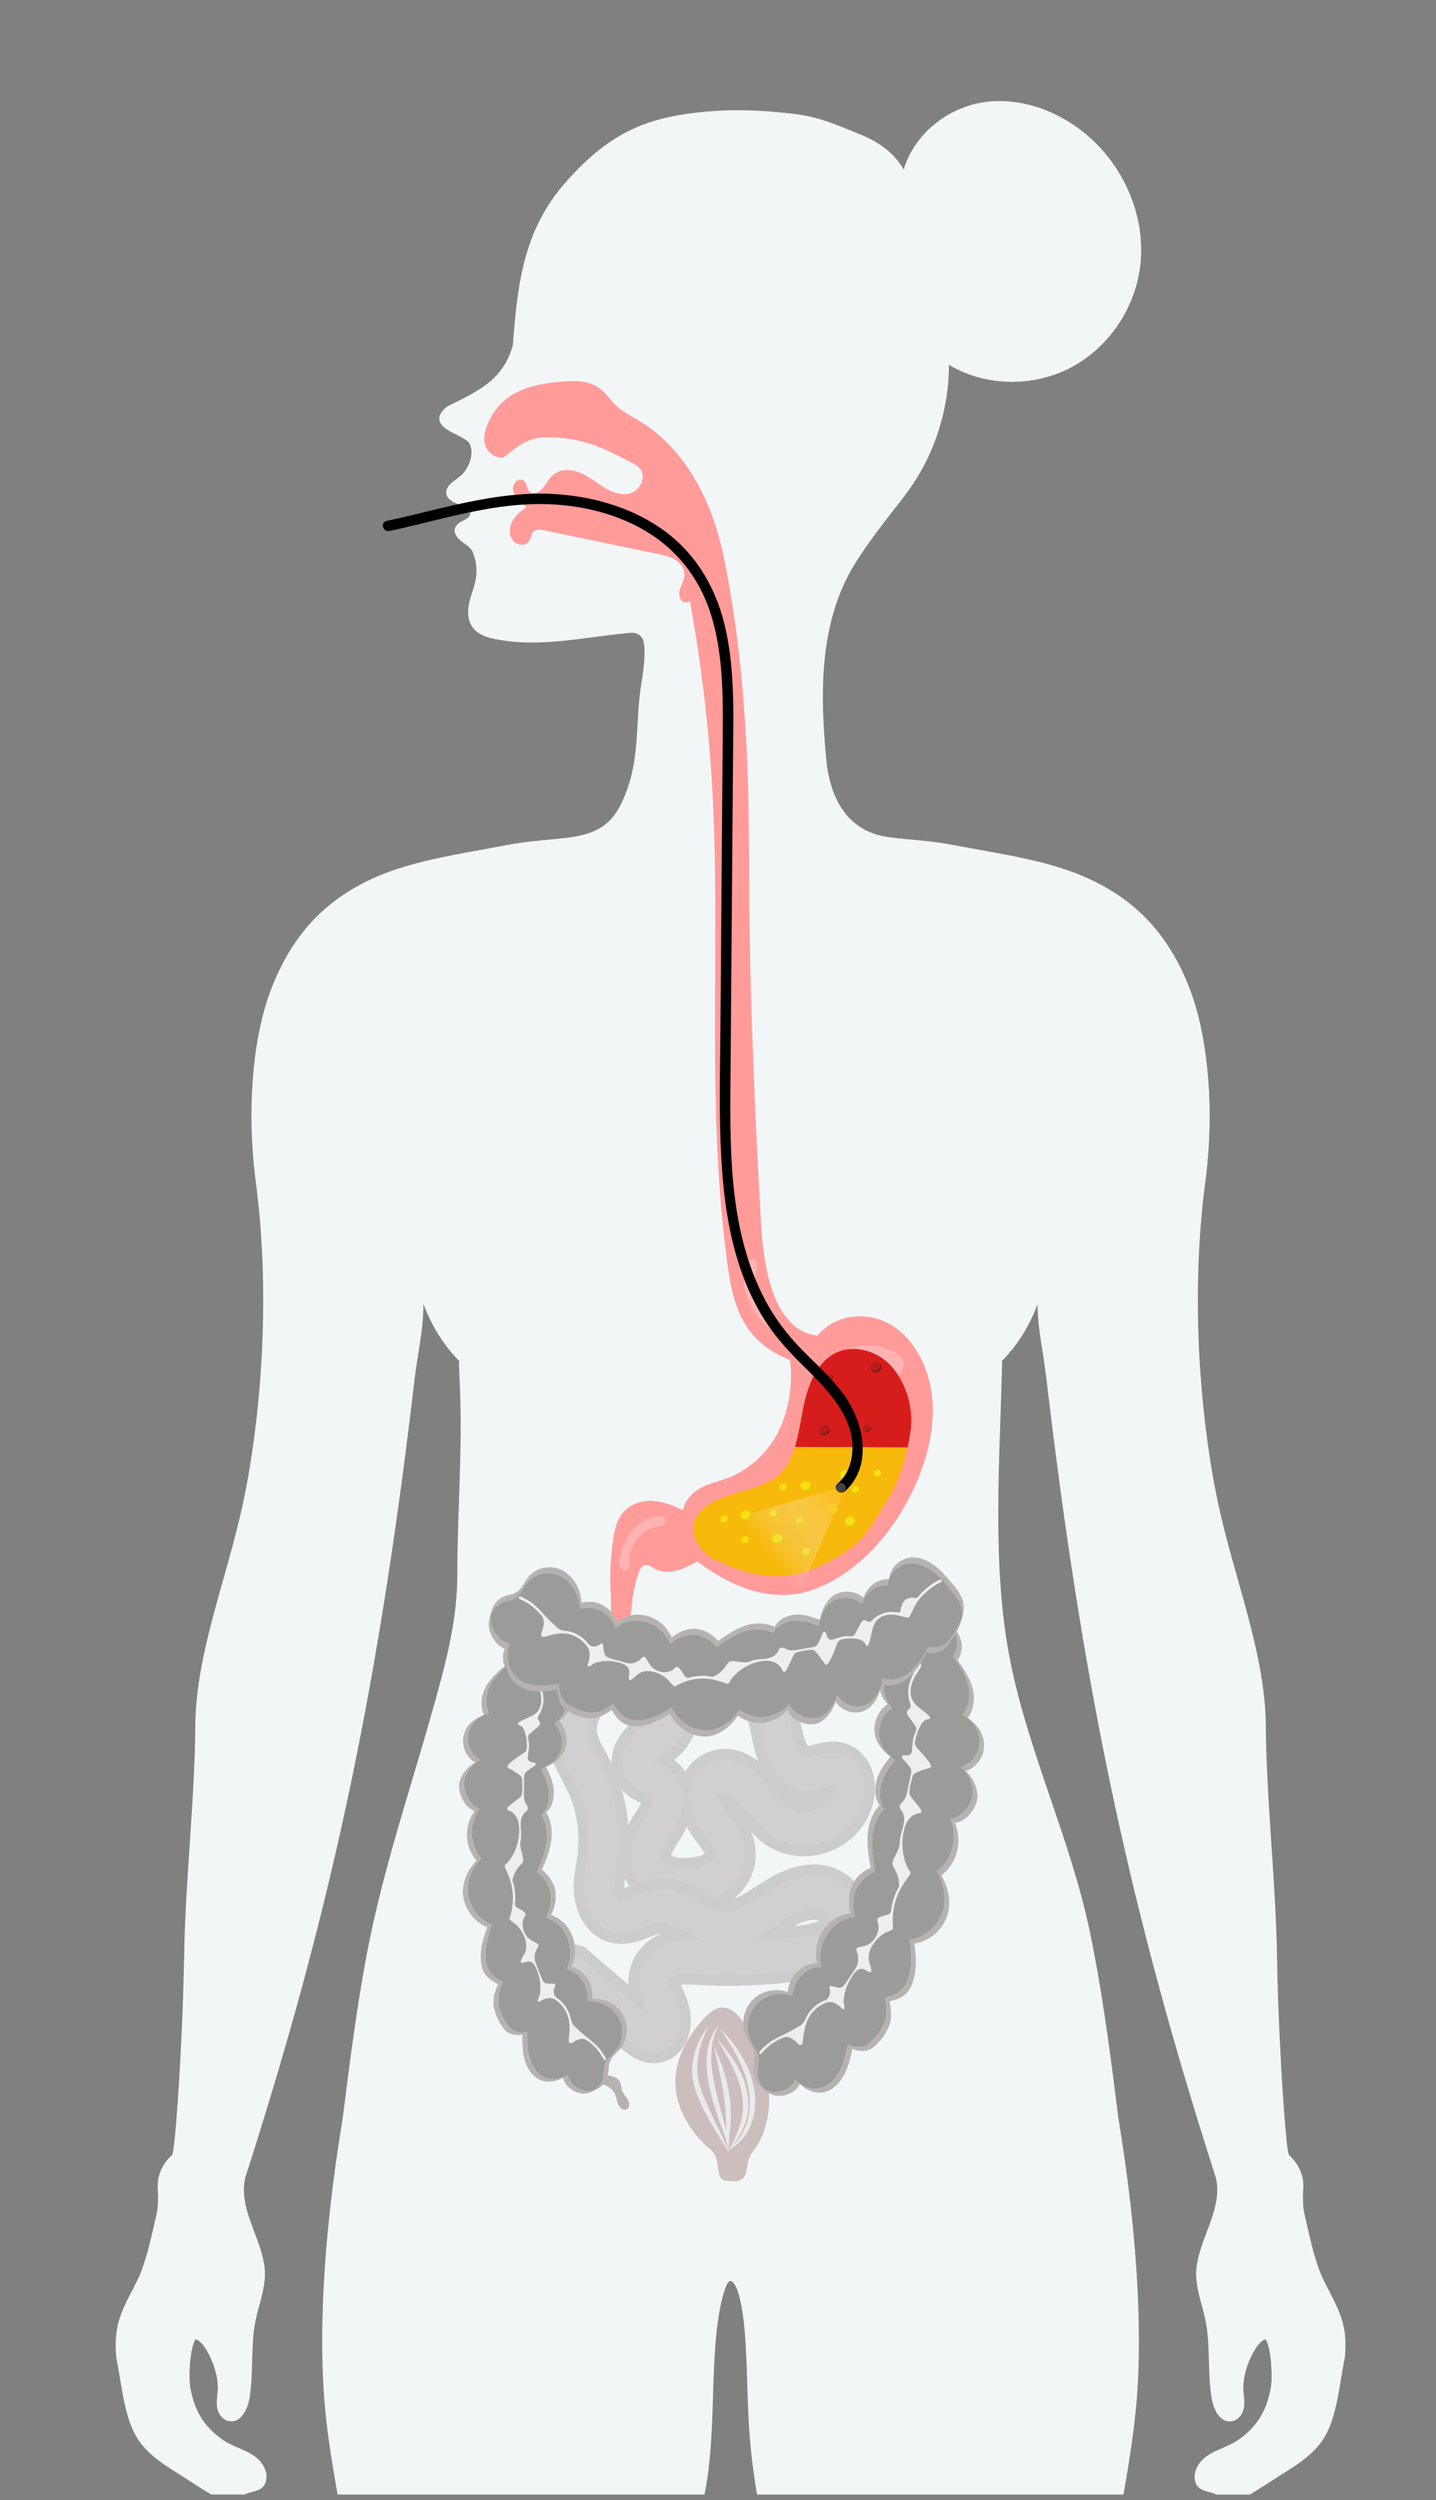 <?xml version="1.0" encoding="UTF-8"?><svg id="Ebene_1" xmlns="http://www.w3.org/2000/svg" xmlns:xlink="http://www.w3.org/1999/xlink" viewBox="0 0 1176.98 2048.95"><rect x="0" y="0" width="1176.98" height="2048.95" fill="#808080" stroke="none"/><defs><style>.cls-1{fill:#f7e00b;}.cls-2{fill:#9b9b9a;}.cls-3{fill:#ff9b99;}.cls-4{fill:#eaeaea;}.cls-5{fill:#ea786c;}.cls-6{fill:#efeded;}.cls-7{fill:#d1cfcf;}.cls-8{fill:#d71d1b;}.cls-9{fill:#ccc;}.cls-10{fill:#b41d1b;}.cls-11{fill:#fff;}.cls-12{fill:#721d1b;}.cls-13{opacity:.25;}.cls-14{fill:#ccbebe;}.cls-15{fill:#424242;}.cls-16{fill:#e0c70e;}.cls-17{fill:#f3f6f7;}.cls-18{fill:#b7b2b2;}.cls-19{fill:url(#_Градієнт_без_назви_6);}.cls-20{fill:#f7b90b;}</style><linearGradient id="_Градієнт_без_назви_6" x1="638.16" y1="801.48" x2="522.87" y2="793.02" gradientTransform="translate(-205.69 966.46) rotate(-42.65) scale(.77 1)" gradientUnits="userSpaceOnUse"><stop offset="0" stop-color="#ffb703"/><stop offset=".5" stop-color="#f9d67d" stop-opacity=".49"/><stop offset=".96" stop-color="#f4f4f4" stop-opacity="0"/></linearGradient></defs><g id="human"><path class="cls-17" d="M95.37,1932.57c0,.11.02.22.04.32.29,1.42.57,2.85.84,4.27,2.2,11.76,3.72,23.64,6.48,35.29,2.57,10.88,6.18,21.77,13.27,30.73,6.6,8.34,15.33,14.66,24.3,20.43,5.15,3.31,10.36,6.51,15.48,9.88,4.97,3.27,10.02,6.4,15.08,9.52.75.46,1.5.93,2.27,1.39h27.5c.5-.25.99-.5,1.49-.75.4-.19.9-.36,1.52-.56.61-.19,1.22-.36,1.84-.52,2.78-.74,5.78-1.36,8.22-2.91,2.95-1.87,4.33-5.12,4.66-8.44.65-6.55-3.26-13.06-8.32-17.12-4.83-3.88-10.65-6.2-16.32-8.67-2.78-1.21-5.56-2.46-8.18-3.99-2.69-1.57-5.22-3.45-7.61-5.42-4.71-3.86-8.89-8.3-12.22-13.34-3.3-4.98-5.73-10.42-7.43-16.1-.91-3.03-1.62-6.12-2.18-9.23-.12-.68-.23-1.35-.34-2.03-.01-.1-.04-.29-.05-.36-.03-.21-.05-.42-.07-.63-.11-1.01-.18-2.03-.23-3.05-.24-4.9-.05-9.84.37-14.72.41-4.76.96-9.26,2.24-13.94.24-.89.51-1.76.83-2.62.08-.23.17-.45.26-.67.03-.06.05-.12.08-.17.15-.32.31-.63.48-.93.09-.14.17-.29.27-.43.02-.03.08-.11.13-.18.07-.06.28-.28.37-.39.1.02.2.03.29.06.11.03.55.2.59.21.45.21.89.45,1.3.73.13.09.27.18.4.28.02.02.03.02.05.03.02.02.05.04.09.08.27.22.54.45.8.68.52.47,1,.96,1.47,1.48,1.08,1.19,1.91,2.32,2.84,3.73,2.12,3.21,3.87,6.67,5.32,10.22,3.02,7.42,5.23,15.57,4.92,23.6-.21,5.41-1.67,10.86-.23,16.23,1.16,4.32,4.34,8.64,9.07,9.63,8.98,1.89,14.07-7.31,16.12-14.3,1.39-4.77,1.85-9.82,2.27-14.74.49-5.66.69-11.34.86-17.01.33-11.09.39-22.29,2.27-33.26,1.84-10.72,5.77-21,7.46-31.74.85-5.43,1.11-10.88.35-16.33-.72-5.13-2.11-10.18-3.71-15.11-6.01-18.53-16.7-37.41-11.84-57.38,1.83-5.71,3.66-11.43,5.47-17.14,14.03-44.32,27.31-88.86,39.55-133.67,12-43.9,22.99-88.05,32.91-132.43,10.25-45.85,19.34-91.93,27.43-138.18,8.72-49.87,16.28-99.93,22.99-150.09,3.67-27.42,7.08-54.86,10.3-82.33,2.4-20.47,7.35-41.08,7.29-61.72.44,1.17.89,2.33,1.36,3.49,4.99,12.3,11.6,23.94,20.03,34.34,2.48,3.07,5.14,6.01,7.95,8.8-.13.24-.2.53-.19.87.13,6.3.34,12.59.64,18.88,2.41,51.14-2.03,104.07-2.03,155.61-.04,38.79-10.24,75.26-20.72,112.44-18.43,65.42-40.49,130.18-53.21,196.95-8.57,44.99-14.27,90.42-20.01,135.82-.91,5.5-1.79,11-2.63,16.5-7.29,47.45-12.45,95.31-13.83,143.28-.68,23.57-.43,47.19,1.37,70.71,1.86,24.2,5.72,48.25,9.88,72.16.34,1.94.69,3.88,1.04,5.82h300.68c.56-2.91,1.12-5.82,1.61-8.75,5.45-32.78,4.7-66.07,6.42-99.14.75-14.49,1.83-29.06,4.47-43.36.99-5.36,2.14-10.74,3.93-15.9.63-1.82,2.35-7.79,4.94-7.94,1.06.27,1.83.95,2.53,1.82,2.72,3.38,3.91,8.07,4.95,12.15,1.43,5.6,2.36,11.33,3.06,17.05,1.72,14,2.26,28.19,2.78,42.27.65,17.33.94,34.67,2.23,51.97,1.24,16.74,3.35,33.28,6.14,49.84h300.36c1.49-8.33,2.91-16.67,4.23-25.03,3.67-23.24,6.65-46.47,7.73-69.97,1.09-23.75.8-47.56-.34-71.3-2.31-47.63-8-95.1-15.78-142.17-.66-5.2-1.31-10.41-1.97-15.61-5.83-45.97-12-91.96-21.46-137.38-15.79-75.83-50.29-146.32-65.33-222.34-15.38-77.77-8.28-165.16-6.57-244.36,0-.34-.07-.62-.19-.86,8.15-8.1,14.97-17.47,20.49-27.42,3.39-6.12,6.31-12.49,8.77-19.03,0,.16,0,.31,0,.47.05,13.18,2.21,26.26,4.27,39.26,2.25,14.26,3.87,28.58,5.6,42.91,3.27,27.03,6.75,54.04,10.49,81.02,6.86,49.52,14.58,98.93,23.47,148.14,8.29,45.89,17.6,91.61,28.05,137.08,10.18,44.31,21.45,88.38,33.68,132.2,12.57,45.03,26.16,89.78,40.46,134.32.58,2.4.98,4.81,1.15,7.27.68,9.74-1.89,19.23-5.1,28.37-3.37,9.59-7.43,18.96-9.95,28.81-1.34,5.23-2.24,10.55-2.12,15.95.13,5.37,1.08,10.69,2.33,15.91,1.26,5.28,2.81,10.49,4.12,15.76,1.32,5.32,2.28,10.68,2.84,16.12,1.15,11.33,1.04,22.73,1.57,34.1.26,5.58.69,11.15,1.48,16.69.61,4.24,1.62,8.35,3.53,12.23,1.69,3.43,4.23,6.76,7.97,8.24,4.05,1.6,8.73.25,11.59-2.87,3.61-3.93,4.34-9.16,3.98-14.24-.19-2.7-.63-5.39-.76-8.1-.09-1.89-.01-3.79.17-5.67.77-8.02,3.39-16.08,7.09-23.28,1.59-3.11,3.51-6.28,5.74-8.76.51-.56,1.04-1.1,1.6-1.61.24-.21.49-.42.74-.62.04-.04.07-.06.09-.08.02-.01.03-.02.05-.03.11-.08.22-.16.33-.23.28-.19.56-.36.86-.52.13-.07.26-.13.39-.2,0,0,.09-.04.16-.07.11-.04.46-.16.55-.19s.19-.04.28-.06c.16.22.6.72.28.23.16.24.33.47.48.72.19.32.35.65.51.98.02.05.04.08.05.11,0,.01.01.03.02.06.08.2.16.4.24.6.71,1.87,1.19,3.82,1.59,5.77,1.01,4.85,1.49,9.58,1.77,14.62.26,4.63.36,9.32-.12,13.94-.02.24-.05.47-.08.71,0,.08-.04.26-.05.36-.1.63-.2,1.26-.31,1.89-.29,1.63-.62,3.25-1,4.86-.7,2.99-1.58,5.94-2.65,8.82-4.22,11.33-11.96,20.86-21.93,27.98-5.03,3.59-10.64,5.9-16.29,8.38-5.51,2.42-11.17,5.19-15.15,9.74-4.54,5.2-7.24,13-3.72,19.4,1.49,2.7,4.17,4.05,7.06,4.99,1.36.44,2.76.78,4.15,1.15,1.17.31,2.63.72,3.48,1.11.5.25,1.01.5,1.51.75h27.42c1.73-1.02,3.43-2.09,5.14-3.14,5.55-3.4,10.97-6.97,16.43-10.5,4.86-3.15,9.84-6.13,14.66-9.35,8.83-5.89,17.21-12.57,23.21-21.29,6.53-9.5,9.63-20.93,11.98-31.99,2.48-11.69,3.95-23.55,6.35-35.25.02-.11.03-.22.04-.34,0-.06.02-.11.03-.16.17-1.71.31-3.43.41-5.14.34-5.92.17-11.86-.78-17.73-.81-4.99-2.26-9.85-4.15-14.55-2.09-5.22-4.62-10.27-7.17-15.3-2.71-5.33-5.7-10.7-7.94-16.16-4.47-10.93-7.27-22.52-9.96-33.96-1.23-5.23-2.39-10.47-3.55-15.71-1.3-5.83-1.16-11.97-.99-17.91.07-2.44.33-4.9.13-7.33-.21-2.52-.76-5.02-1.59-7.41-2-5.77-5.5-11.01-10.16-15.09-.01-.02-.04-.04-.06-.06.17.1.11.05-.01-.04-.01-.04-.02-.07-.04-.12-1.07-3.98-1.34-7.45-1.78-11.52-.83-7.59-1.45-15.21-2.02-22.83-1.58-20.89-2.74-41.82-3.73-62.74-.97-20.53-1.78-41.07-2.06-61.61-.44-31.41-2.5-62.76-4.58-94.09-2.09-31.54-4.23-63.1-4.66-94.72.03-3.52-.02-7.03-.15-10.54-1.14-29.26-7.74-58.07-15.29-86.31-7.74-28.98-16.73-57.68-23.12-86.99-6.11-28.08-10.23-56.62-13.03-85.18-2.89-29.4-4.27-58.95-4.11-88.49.16-28.75,1.8-57.51,5.3-86.06.89-6.45,1.68-12.89,2.31-19.36,2.64-26.85,2.83-53.93-.03-80.77-2.54-23.8-7.15-47.42-16.36-69.7-8.55-20.67-20.7-40.1-37.1-55.82-15.26-14.63-33.91-25.65-53.77-33.36-20.19-7.84-41.56-12.34-62.84-16.36-12.02-2.26-24.06-4.37-36.08-6.61-7.22-1.35-14.45-2.49-21.75-3.33-11.69-1.35-23.5-1.93-35.12-3.77-32.57-5.16-46.25-32.75-49.12-62.98-5.08-53.64-6.19-112.14,22.94-159.91,7.7-12.62,16.56-24.52,25.56-36.28,8.76-11.44,18.16-22.64,25.74-34.87,14.39-23.2,23.03-50.01,25.57-76.94.5-5.27.71-10.54.68-15.83,13.78,8.33,29.8,12.96,46,13.81,17.69.93,35.71-2.53,51.53-10.31,15.08-7.41,28.06-18.57,37.99-31.82,9.97-13.31,16.83-28.73,20.05-44.88,3.4-17.03,2.42-34.85-2.13-51.6-4.64-17.06-12.9-33.14-24.14-47-11.08-13.66-25.18-25.04-41.15-32.94-15.77-7.8-33.53-12.19-51.29-11.3-16.14.8-31.55,6.39-44.51,15.72-12.64,9.1-22.74,21.75-28.06,36.17-.51,1.39-.96,2.8-1.38,4.22-5.62-10.29-14.99-18.48-25.44-24.11-6.41-3.46-13.33-6.07-20.09-8.83-7.36-3-14.8-5.87-22.42-8.21-7.44-2.28-14.92-3.7-22.66-4.63-8.8-1.05-17.64-1.88-26.49-2.37-17.02-.96-34.11-.66-51.05,1.22-15.78,1.76-31.52,4.63-46.31,10.38-12.45,4.84-24,11.65-34.43,19.8-10.45,8.17-19.75,17.63-28.48,27.5-9.83,11.11-17.86,23.56-23.9,36.98-12.05,26.78-15.77,56.21-18.18,85.07-.31,3.73-.6,7.45-.87,11.18,0,.04,0,.08,0,.12-.07.12-.13.25-.16.38-2.77,9.84-7.71,18.89-15.18,26.13-6.8,6.6-15.02,11.52-23.43,15.93-5.03,2.64-10.15,5.12-15.23,7.68-.45.23-.75.54-.95.88-3.8,3.24-7.18,8-4.2,12.84,2.62,4.26,7.79,6.65,12.14,8.88,2.33,1.19,4.7,2.35,6.94,3.7.97.58,1.92,1.2,2.8,1.91.09.07.18.14.26.21.17.16.35.32.51.49.14.15.28.3.41.46.08.09.23.32.29.41,3.91,7.13,1.28,16.22-3.1,22.59-1.2,1.74-2.48,3.23-4.12,4.57-1.76,1.44-3.66,2.73-5.45,4.13-3.36,2.62-6.78,6.02-6.05,10.55.04.24.12.45.21.64.03.22.08.44.18.68,1.78,3.97,6.36,5.77,10.16,7.43,1.91.83,3.58,1.54,5.28,2.69,1.42.96,3.7,2.51,3.78,4.15-.12,2.36-1.42,3.78-3.34,4.89-2.16,1.26-4.57,2.17-6.47,3.82-1.53,1.33-2.76,2.86-2.97,4.9-.21,2.01.63,4,1.75,5.64,1.75,2.57,4.34,4.39,6.87,6.19,2.63,1.87,5.14,3.77,6.32,6.83.02.05.05.09.07.14.03.15.07.29.13.43,2.35,6.03,3.19,12.58,2.52,18.99-.7,6.73-3.47,12.96-5.18,19.47-1.52,5.76-2.2,11.92-.22,17.66,2,5.83,6.59,9.74,12.38,11.99,2.98,1.15,6.11,1.84,9.25,2.47,3.62.73,7.28,1.29,10.95,1.71,7.21.82,14.48,1.08,21.73.96,14.82-.25,29.54-2.05,44.21-3.98,8.15-1.07,16.31-2.19,24.48-3.08,2.08-.23,4.16-.44,6.25-.63,1.77-.17,3.57-.44,5.35-.24,2.67.3,5.26,1.82,6.63,4.09.07.11.15.21.23.31.03.05.06.11.1.16-.43-.62-.03-.03.06.13.1.18.2.37.29.56.1.2.18.41.27.62.03.07.05.11.07.14,0,.04.03.1.05.2.32,1.1.56,2.21.72,3.34.08.57.15,1.14.2,1.71.03.3.05.6.07.9,0,.11.02.34.02.36.01.22.02.43.03.65.06,1.55.06,3.11.02,4.66-.2,7.86-1.27,15.71-2.56,23.47-4.89,29.5-1.16,57.63-11.57,86.77-9.6,26.87-21.08,36.71-50.77,40.08-12.39,1.4-24.84,2.2-37.18,4.01-10.01,1.47-19.93,3.54-29.89,5.34-11.49,2.08-22.99,4.15-34.41,6.55-20.69,4.35-41.25,9.9-60.27,19.07-19.79,9.55-37.59,22.92-51.4,39.72-14.35,17.45-24.58,37.79-31.39,59.06-7.6,23.75-10.91,48.85-12.23,73.62-1.44,26.94.14,53.92,3.84,80.64.42,3.46.82,6.9,1.19,10.35,3.08,28.79,4.32,57.75,4.1,86.69-.22,29.52-1.97,59.03-5.23,88.38-3.17,28.54-7.65,57.05-14.34,85.03-6.99,29.25-16.09,57.97-23.49,87.11-7.15,28.14-12.88,56.95-12.62,86.05-.05,3.9-.13,7.8-.23,11.7-.83,31.73-3.15,63.4-5.22,95.06-1.03,15.75-2.01,31.51-2.73,47.28-.63,13.81-.89,27.63-1.17,41.45-.43,21.13-1.3,42.25-2.36,63.36-1.02,20.29-2.18,40.58-3.83,60.83-.55,6.76-1.13,13.53-1.97,20.26-.24,1.92-.46,3.67-.89,5.78-.12.6-.28,1.19-.44,1.79-.01.04-.02.07-.03.1-.15.1-.22.16-.02.06-.04.03-.07.06-.09.09-1.16,1.02-2.26,2.1-3.28,3.26-3.85,4.42-6.67,9.77-7.89,15.45-1.11,5.16-.37,10.43-.36,15.66,0,3.14-.08,6.29-.41,9.42-.28,2.55-.89,5.03-1.45,7.53-1.23,5.54-2.48,11.07-3.82,16.58-1.45,5.94-2.99,11.86-4.78,17.72-1.55,5.07-3.25,10.2-5.51,14.95-5.02,10.57-11.16,20.71-15.02,31.77-3.84,10.98-4.34,22.46-3.21,33.93,0,.06.02.12.03.18Z"/><g id="digestive"><path class="cls-3" d="M761.73,1132.13c-3.33-13.55-9.69-26.41-18.94-36.22-8.99-9.53-20.42-15.61-32.92-16.87-11.82-1.19-24.26,1.87-33.87,9.67-2.17,1.76-4.17,3.74-5.99,5.92-37.63-4.38-44.47-60.06-46.26-92.12-5.62-100.6-9.86-201.35-9.85-302.32,0-3.35-.02-6.69-.07-10.04-.05-15.51-.29-31.02-.75-46.52-.47-15.72-1.16-31.44-2.13-47.13-.98-15.76-2.23-31.5-3.82-47.2-1.58-15.65-3.49-31.27-5.8-46.81-2.28-15.32-4.94-30.58-8.07-45.72-.38-1.85-.77-3.69-1.17-5.54-.04-.17-.1-.31-.18-.42-4.29-19.24-11-37.93-20.44-54.85-9.31-16.7-21.35-31.62-35.93-43.03-3.69-2.89-7.53-5.54-11.51-7.93-4.57-2.75-9.29-5.21-13.69-8.28-2.16-1.51-4.24-3.15-6.13-5.05-1.89-1.89-3.59-3.99-5.32-6.05-3.35-3.99-6.9-7.58-11.48-9.81-8.98-4.36-19.21-3.79-28.76-2.89-10.07.95-20.23,2.43-29.78,6.19-9.01,3.54-17.17,9.08-23.09,17.41-5.17,7.28-11.7,20.47-7.63,29.6,2.57,5.77,8.61,9.46,14.46,8.83,9.85-7.87,18.7-15.22,31.37-16.37,2.42-.21,4.87-.14,7.3-.1,2.63.04,5.27.17,7.89.38,9.92.8,19.67,3.01,29.1,6.48,5,1.84,9.9,3.99,14.72,6.33,4.77,2.32,9.45,4.87,14.21,7.22,3.62,1.79,7.77,4.02,9.15,8.42,1.35,4.29-.19,8.91-2.87,12.16-1.43,1.73-3.15,3.13-5.09,4.1-2.24,1.12-4.79,1.5-7.24,1.45-5.45-.1-10.71-2.37-15.43-5.19-9.23-5.52-17.72-13.53-28.63-14.49-4.66-.41-9.63.54-13.46,3.6-2.08,1.66-3.68,3.82-5.2,6.08-1.48,2.21-2.9,4.55-4.79,6.38-2.54,2.45-7.67,4.33-10.2.86-1.27-1.74-1.5-4.16-2.43-6.1-.98-2.05-2.82-3.5-4.99-3.18-3.91.57-6.54,5.97-5.25,9.89.65,1.99,1.86,3.74,3.1,5.33,1.4,1.79,2.97,3.43,4.63,4.93.97.87,1.97,1.73,3.03,2.48-5.54,3.81-11.26,8.28-13.05,15.52-.88,3.54-.72,7.54,1.1,10.7,1.43,2.48,3.87,4.06,6.49,4.51,2.57.44,5.45-.2,7.26-2.39,1.09-1.32,1.6-2.97,2.1-4.63.48-1.58,1.03-3.19,2.38-4.11,2.48-1.7,5.87-1.07,8.58-.51,4.24.88,8.48,1.77,12.73,2.65,16.97,3.53,33.94,7.07,50.9,10.6,8.44,1.76,16.87,3.51,25.31,5.27,3.85.8,7.76,1.49,11.54,2.65,3.4,1.04,6.82,2.55,9.47,5.17,2.41,2.38,4.37,5.65,4.65,9.26.32,4.01-1.76,7.37-3.13,10.91-1.27,3.29-1.82,7.49.35,10.5,1.54,2.13,4.64,2.62,6.75,1.25.19-.12.35-.25.51-.4,3.43,18.86,6.44,37.82,9.01,56.84,2.73,20.18,4.98,40.43,6.76,60.74,7.86,89.85,3.94,180.17,5.02,270.26.55,45.58,2.36,91.22,7.64,136.47,4.93,42.27,8.47,77.02,48.24,95.4,1.73.8,3.48,1.52,5.26,2.18,1.66,10.78,1.05,22-.92,32.67-2.02,10.93-5.55,21.59-11.14,30.97-5.53,9.27-12.8,17.3-21.18,23.5-4.2,3.11-8.68,5.77-13.36,7.92-5.26,2.41-10.79,3.91-16.23,5.71-5.28,1.74-10.58,3.84-15.07,7.42-3.99,3.17-7.42,7.36-9.05,12.52-.26.81-.45,1.64-.6,2.47-3.92-1.73-7.82-3.51-11.85-4.89-4.32-1.48-8.81-2.45-13.35-2.65-7.79-.33-15.98,1.87-22.03,7.43-6.76,6.22-8.89,15.85-10.21,24.98-1.47,10.1-2.14,20.33-2.23,30.56-.05,6.4.52,12.76.63,19.13.09,5.52-.8,10.82,3.1,15.28,2.2,2.52,5.61,4.04,8.64,2.96,5.67-2.04,5.11-17.57,6.17-22.87.71-3.56,1.52-7.09,2.41-10.6.76-3,1.45-6.14,2.66-8.97.87-2.05,2.16-4.34,4.21-5.11,2.72-1.01,5.36.92,7.66,2.27,2.64,1.55,5.43,2.54,8.41,2.9,2.94.36,5.93.09,8.82-.52,6.05-1.29,11.76-4.1,17.23-7.12.46-.25.91-.51,1.37-.76,12.26,9.25,25.53,17.12,39.75,22.11,13.74,4.81,28.34,6.72,42.66,4.35,13.84-2.29,26.84-8.79,38.62-16.88,11.17-7.67,21.32-17.09,30.23-27.71,9-10.73,16.79-22.67,23.22-35.41,7.23-14.32,13-29.73,16.12-45.76,3.09-15.84,3.54-32.49-.33-48.22Z"/><path class="cls-14" d="M630.42,1718.82c-.25-10.04-2.32-19.98-5.52-29.38-3.29-9.64-7.73-18.78-12.82-27.42-4.26-7.23-9.93-15.73-18.41-16.73-4.44-.52-8.58,1.57-12.04,4.45-3.49,2.9-6.53,6.51-9.42,10.1-5.88,7.3-11.01,15.4-14.47,24.39-3.48,9.02-4.95,18.78-3.81,28.52,1.17,10.08,4.97,19.73,10.22,28.06,3.52,5.57,7.67,10.62,12.08,15.37,2.82,3.03,6.94,5.42,9.22,8.97,2.39,3.72,2.6,9.78,3.48,14.2.38,1.94.79,3.94,1.87,5.54,1.61,2.4,4.35,2.35,6.82,2.58,2.42.22,4.88.44,7.25-.12s4.69-2.01,5.81-4.36c.42-.89.66-1.87.89-2.84,1.76-7.36.84-10.81,5.32-16.49,4.16-5.28,7.47-11.52,9.61-18.08,2.88-8.51,4.14-17.7,3.91-26.76Z"/><path class="cls-4" d="M618.07,1711.83c-3.36-19.63-14.72-35.93-27.69-49.27,7.27,11.32,14.51,22.38,19.22,35.14,4.97,13.25,6.87,28.49,2.51,42.24-2.52,8.1-7.37,14.98-13.13,20.8.69-.88,1.37-1.78,2.04-2.68,2.48-3.38,4.75-6.96,6.66-10.77,7.58-14.56,7.11-29.87,1.06-44.97-4.85-11.93-12.67-22.16-20.92-31.36,6.02,10.99,12.7,21.33,16.97,33.17,4.15,11.34,5.77,24.14,2.18,35.91-2.16,7.6-5.73,14.82-9.37,22.06-.13.12-.25.24-.38.36.03-.88.03-1.75.01-2.63.03-.55.06-1.04.07-1.32.23-3.79.45-8.66.88-12.38.19-1.58.47-4,.61-5.59.06-.91.19-3.32.24-4.26.51-20.77-5.25-41.23-13.85-59.55,3.62,18.03,8.37,35.69,9.57,54.1.2,2.59.32,5.56.34,8.17.03.8.05,1.95.02,2.73-.05,1.13-.07,2.3-.07,3.48-.68-2.81-1.45-5.58-2.19-8.31-1.06-3.73-2.6-9.22-3.49-12.96-5.48-21.07-11.17-44.54.05-64.62-12.31,13.8-11.83,35.31-7.61,52.77,1.57,6.66,3.45,13.23,5.54,19.68,2.14,6.39,4.68,12.62,6.72,19,.65,2.04,1.26,4.08,1.77,6.16.25,2,.56,3.93.9,5.74-3.02-8.48-7.08-16.51-10.94-24.52-4.01-8.3-7.92-16.64-11.07-25.33-6.84-18.01-2.05-36.41,6.3-52.79-8.76,10.89-14.56,25.35-13.63,40.11.6,9.82,4.64,19.04,8.73,27.54,6.01,12.54,13.77,23.85,20.76,35.72.04.17.07.35.11.52v-.18s.02-.13.02-.13c.05.08.1.16.14.24-.04-.13-.09-.25-.13-.38v-.08s.01-.15.02-.31c.04.26.08.51.11.77.02-.31.03-.63.05-.94.24-.28.48-.57.71-.86,1.7-1.03,3.33-2.18,4.9-3.44,13.59-10.64,18.41-29.34,15.26-46.78ZM597.21,1762.88c0-.14.02-.27.02-.41.09-.05.18-.11.27-.16-.1.19-.19.38-.29.57Z"/><path class="cls-7" d="M713.03,1464.09c-.24-5.45-1.31-10.19-3.37-14.92-1.1-2.54-2.62-4.67-4.09-6.6-1.66-2.18-3.64-3.82-5.52-5.28-1.91-1.47-4.18-2.68-7.15-3.81-2.59-.99-5.22-1.34-7.67-1.59-4.37-.43-8.59.36-12.19,1.14-1.63.35-3.21.76-4.74,1.16-1.24.32-2.41.62-3.58.89-.71.16-1.38.3-2.01.42-.63.04-1.22.05-1.78.03-.11-.03-.22-.07-.33-.1-.17-.11-.34-.22-.5-.34-.46-.48-.91-1-1.35-1.57-1.03-1.69-1.98-3.61-2.86-5.8-.95-2.76-1.76-5.74-2.47-9.05-.34-1.58-.64-3.17-.97-4.84-.44-2.26-.89-4.6-1.43-6.95-1.14-4.9-2.65-9.77-4.64-14.89-1.86-4.8-4.48-9.38-7.77-13.62-4.02-5.19-9.57-9.28-16.06-11.83-4.87-1.92-10.16-.38-13.22,1.51-3.8,2.36-6.88,6.69-7.84,11.05-1.13,5.11-.52,10.07,1.72,13.98l.14.25,1.99,2.9.29.33c1.86,2.08,4.07,3.6,6.58,4.53.24.15.48.31.71.47.41.42.8.88,1.19,1.37.87,1.44,1.67,3.07,2.43,4.92,1.51,4.47,2.48,9.22,3.51,14.23,1.17,5.74,2.39,11.67,4.51,17.5,1.4,3.83,2.82,7.57,4.81,11.15,2.21,3.95,4.49,7.16,6.97,9.81,6.61,7.04,15.16,11.07,24.08,11.34,5.42.18,10.32-1.07,15.05-2.27,1.25-.32,2.47-.62,3.67-.9-.02.07-.05.15-.07.22-.43.88-.91,1.75-1.47,2.61-1.06,1.32-2.24,2.56-3.51,3.7-1.64,1.23-3.4,2.31-5.26,3.23-2.2.87-4.48,1.51-6.81,1.92-2.29.2-4.58.18-6.82-.08-1.92-.4-3.77-.98-5.54-1.72-1.52-.83-3.01-1.82-4.45-2.97-3.48-3.26-6.55-7.15-9.79-11.26-1.66-2.11-3.38-4.28-5.17-6.4-8.26-9.71-16.56-15.78-25.4-18.56-2.67-.84-5.6-1.37-8.7-1.56-3.05-.19-6,.23-8.53.65-1.96.32-3.93.9-5.85,1.72-2.79,1.18-5.3,2.33-7.8,4.32l-.4.32c-1.21.96-2.59,2.05-3.89,3.44-1.39,1.48-2.5,3.08-3.47,4.48l-.11.15c-1.7,2.46-3.11,5.51-4.17,9.06-.29-.8-.59-1.57-.88-2.3l-.06-.16c-1.05-2.66-2.48-4.71-3.75-6.51l-.19-.27c-.92-1.31-1.95-2.49-3.04-3.51-2.8-2.61-5.35-4.51-8.03-5.97-.52-.29-1.04-.56-1.56-.82,3.28-1.99,6.26-4.11,9.09-6.48,5.47-4.59,9.78-11.22,12.81-19.71,1.52-4.26,2.1-8.66,2.44-12.01.36-3.66.17-7.6-.6-12.4-.56-3.46-1.68-7.03-3.53-11.25-1.39-3.18-3.32-6.3-6.06-9.83-2.39-3.07-5.42-5.93-9.01-8.49-1.3-.93-2.7-1.77-4.15-2.5-2.21-1.11-4.39-2.16-6.81-2.91-4.23-1.31-9.01-.68-12.79,1.66-3.8,2.36-6.88,6.69-7.84,11.05-1.13,5.11-.52,10.07,1.72,13.98,2.39,4.17,5.75,7.02,9.74,8.25.36.11.73.24,1.09.38.64.37,1.27.79,1.87,1.24.59.59,1.15,1.22,1.68,1.89.41.69.78,1.4,1.11,2.13.19.65.35,1.31.48,1.98.03.76.01,1.53-.04,2.31-.18.9-.42,1.78-.7,2.65-.36.75-.76,1.47-1.18,2.16-.45.53-.93,1.04-1.43,1.52-1.48,1.06-3.11,2.04-4.82,3.06-1.97,1.18-4.01,2.39-6.03,3.88-2.61,1.92-5.62,4.32-8.09,7.55-2.36,3.08-5.26,7.36-6.83,13.16-1.42,5.29-1.48,10.94-.15,15.9,1.13,4.21,2.97,7.86,5.81,11.48,3.64,4.65,8.6,7.43,12.01,9.11.61.3,1.22.59,1.83.89,1.61.77,3.17,1.52,4.56,2.36-.25,1.1-.57,2.23-.98,3.39-1.45,3.18-3.4,6.2-5.45,9.39-.58.9-1.16,1.8-1.73,2.7-1.51,2.39-3.25,5.26-4.75,8.44-1.51,3.19-3.36,7.45-4.29,12.1-.61,3.09-.94,5.81-1,8.31-.07,2.99.29,5.81.66,8.17.27,1.7.69,3.41,1.27,5.06.71,2.04,1.59,4.57,2.9,7,2.01,3.75,4.53,7.18,7.27,9.9,3.16,3.14,6.18,5.49,9.22,7.2,7.13,3.99,15.31,6.15,24.31,6.42.32,0,.63.02.96.02,2.67.04,5.52-.09,8.68-.4,3.48-.34,7.6-.8,11.82-1.74,3.59-.79,7.15-2.05,11.56-4.07,4.35-1.99,7.83-4.76,10.37-6.95,2.78-2.39,5.35-5.48,7.86-9.44.94-1.48,1.76-3.06,2.44-4.71l.14-.34c.86-2.07,1.83-4.42,2.42-7.11,1.14-5.26,1.26-10.44.36-16.29-.26-1.7-.68-3.43-1.24-5.15-.9-2.76-1.82-5.12-2.82-7.22-2.88-6.09-6.77-11.21-10.53-16.15l-.95-1.25c-.51-.67-1.04-1.38-1.56-2.09-1.4-2.15-2.51-4.19-3.36-6.16-.04-.12-.07-.24-.11-.36.32,0,.64,0,.96.02.61.17,1.24.38,1.89.64,1.36.76,2.71,1.69,4.1,2.8,3.64,3.39,6.84,7.45,10.22,11.73l.76.97c4.39,5.55,9.78,11.91,16.54,16.9,3.16,2.33,6.53,4,9.7,5.44,2.51,1.15,5.17,2.05,7.89,2.68,3.75.87,7.37,1.38,10.74,1.52,3.9.16,7.62-.31,10.8-.76,5.87-.83,11.92-2.9,17.97-6.17,2.48-1.34,4.87-2.93,7.12-4.75,2.55-2.07,5.5-4.53,8.1-7.64,5.5-6.56,9.15-13.67,10.86-21.13.61-2.65.92-5.25,1.14-7.44.17-1.65.22-3.29.15-4.87ZM562.21,1486.87c.11-.42.22-.84.32-1.26,1.64,5.15,4.06,10.15,7.22,14.88,1.74,2.6,3.58,5.06,5.35,7.44,1.17,1.57,2.29,3.06,3.36,4.58,1.4,2.13,2.44,3.97,3.22,5.73.13.46.25.91.34,1.35,0,.09,0,.18,0,.27-.03.11-.06.21-.09.32-.18.36-.38.71-.6,1.06-.46.53-.94,1.05-1.46,1.54-.88.62-1.83,1.19-2.87,1.72-2.54.98-5.39,1.7-8.79,2.22-5.17.59-9.48.66-13.34.19-1.72-.36-3.34-.84-4.84-1.45-.79-.45-1.55-.95-2.29-1.5-.52-.51-1-1.05-1.45-1.61-.2-.35-.39-.7-.56-1.06-.04-.15-.08-.3-.11-.46,0-.21,0-.42.01-.63.17-.75.39-1.51.66-2.3,1.62-3.56,3.82-6.96,6.14-10.54.37-.57.74-1.14,1.11-1.71,4.15-6.47,6.99-12.61,8.67-18.79Z"/><path class="cls-9" d="M558.92,1568.05c-.34,0-.68-.01-1.02-.02-9.61-.29-18.38-2.62-26.06-6.91-3.37-1.88-6.68-4.46-10.12-7.87-3.05-3.03-5.83-6.81-8.05-10.95-1.48-2.75-2.47-5.6-3.19-7.67-.67-1.93-1.17-3.91-1.48-5.9-.4-2.58-.8-5.67-.72-9.05.07-2.79.43-5.78,1.09-9.14,1.03-5.17,3.03-9.78,4.65-13.21,1.61-3.4,3.44-6.42,5.02-8.92.58-.92,1.17-1.83,1.75-2.74,1.76-2.73,3.43-5.33,4.7-7.9-.37-.18-.74-.36-1.12-.54-.64-.31-1.26-.61-1.89-.91-3.77-1.86-9.26-4.95-13.44-10.28-3.22-4.12-5.33-8.29-6.63-13.13-1.55-5.78-1.49-12.32.15-18.43,1.78-6.6,5-11.36,7.62-14.78,2.81-3.67,6.1-6.3,8.95-8.39,2.17-1.6,4.3-2.86,6.35-4.09,1.54-.92,3.01-1.8,4.29-2.7.24-.24.48-.49.71-.75.22-.38.44-.76.64-1.16.15-.49.28-.99.4-1.49.02-.37.02-.74.02-1.11-.06-.28-.13-.56-.2-.84-.18-.38-.38-.75-.59-1.12-.3-.37-.62-.72-.95-1.06-.32-.23-.64-.44-.97-.64-.18-.07-.37-.13-.55-.18-4.98-1.54-9.17-5.06-12.1-10.19-2.83-4.94-3.62-11.13-2.23-17.42,1.24-5.59,5-10.91,9.81-13.9,4.71-2.92,10.67-3.7,15.93-2.07,2.7.83,5.04,1.96,7.4,3.15,1.64.82,3.21,1.77,4.68,2.82,3.92,2.8,7.25,5.94,9.89,9.34,2.97,3.83,5.08,7.26,6.63,10.79,2.02,4.6,3.25,8.54,3.87,12.41.84,5.23,1.04,9.57.63,13.66-.36,3.63-.99,8.41-2.69,13.16-3.31,9.26-8.07,16.54-14.13,21.63-1.15.96-2.31,1.88-3.51,2.77,1.37,1.03,2.74,2.2,4.18,3.53,1.32,1.23,2.54,2.64,3.64,4.2l.19.27c.38.53.78,1.11,1.19,1.72.37-.62.75-1.22,1.15-1.8l.11-.16c1.01-1.45,2.26-3.26,3.88-4.98,1.52-1.61,3.08-2.86,4.34-3.86l.4-.32c2.89-2.3,5.78-3.62,8.73-4.87,2.2-.93,4.46-1.6,6.73-1.97,2.73-.45,5.93-.91,9.38-.69,3.41.22,6.64.8,9.6,1.73,5.37,1.69,10.54,4.48,15.6,8.42-.28-.76-.56-1.52-.84-2.28-2.25-6.17-3.5-12.28-4.71-18.18-.99-4.82-1.92-9.37-3.31-13.52-.61-1.47-1.23-2.75-1.9-3.9-.14-.17-.28-.34-.42-.5-2.92-1.17-5.51-3-7.71-5.45l-.48-.54-2.35-3.45-.14-.25c-2.83-4.94-3.62-11.13-2.23-17.42,1.24-5.59,4.99-10.91,9.81-13.9,3.99-2.48,10.46-4.26,16.63-1.83,7.16,2.82,13.32,7.37,17.8,13.15,3.56,4.59,6.39,9.55,8.41,14.77,2.07,5.33,3.65,10.41,4.84,15.54.56,2.44,1.02,4.82,1.47,7.13.32,1.66.62,3.22.95,4.74.66,3.08,1.41,5.83,2.28,8.38.74,1.82,1.51,3.39,2.34,4.78.06.08.12.15.18.22h.04c.51-.1,1.05-.21,1.63-.34,1.11-.25,2.25-.55,3.46-.86,1.57-.41,3.19-.83,4.91-1.2,3.88-.84,8.44-1.69,13.35-1.2,2.71.27,5.64.67,8.65,1.82,3.34,1.27,5.94,2.66,8.17,4.38,2.12,1.63,4.35,3.49,6.31,6.07,1.65,2.16,3.35,4.56,4.65,7.55,2.3,5.28,3.49,10.57,3.76,16.63h0c.08,1.83.02,3.71-.17,5.6-.24,2.34-.58,5.12-1.24,8.03-1.87,8.19-5.85,15.96-11.81,23.08-2.85,3.4-5.98,6.02-8.68,8.21-2.44,1.97-5.05,3.71-7.74,5.17-6.46,3.48-12.94,5.7-19.26,6.59-3.36.47-7.29.97-11.49.79-3.61-.15-7.46-.69-11.44-1.61-2.97-.69-5.88-1.67-8.62-2.93-3.37-1.54-6.96-3.31-10.42-5.87-4.02-2.97-7.56-6.36-10.69-9.78.59,1.46,1.15,3.03,1.71,4.74.64,1.97,1.12,3.96,1.42,5.92.99,6.46.86,12.2-.42,18.06-.68,3.11-1.78,5.78-2.67,7.92l-.14.34c-.78,1.89-1.73,3.71-2.8,5.41-2.75,4.33-5.59,7.73-8.7,10.4-2.75,2.37-6.52,5.36-11.33,7.56-4.67,2.14-8.47,3.47-12.33,4.33-4.42.98-8.68,1.47-12.27,1.81-3.3.32-6.27.45-9.09.41ZM534.23,1360.69c-2.24-.03-4.5.57-6.41,1.75-2.82,1.75-5.18,5.04-5.88,8.2-.87,3.92-.44,7.67,1.21,10.55,1.84,3.21,4.39,5.39,7.37,6.31.44.14.89.29,1.33.46l.3.11.28.16c.77.45,1.53.95,2.26,1.5l.24.18.21.21c.71.71,1.38,1.47,2.01,2.26l.19.24.16.26c.49.83.94,1.69,1.34,2.57l.14.31.1.33c.23.8.43,1.61.58,2.43l.07.37v.37c.05.92.03,1.87-.03,2.8l-.02.34-.07.33c-.22,1.07-.5,2.14-.84,3.17l-.1.3-.13.28c-.43.89-.91,1.77-1.42,2.6l-.18.28-.21.25c-.55.65-1.14,1.27-1.75,1.85l-.21.2-.23.16c-1.62,1.17-3.31,2.18-5.11,3.25-1.89,1.13-3.84,2.29-5.7,3.66-2.37,1.74-5.09,3.9-7.23,6.71-2.1,2.74-4.69,6.54-6.04,11.55-1.2,4.48-1.26,9.23-.15,13.38.96,3.58,2.54,6.7,4.99,9.82,3.11,3.97,7.52,6.43,10.58,7.94.59.29,1.19.58,1.79.87,1.65.79,3.35,1.61,4.9,2.54l2.75,1.66-.74,3.33c-.28,1.28-.67,2.6-1.14,3.94l-.16.39c-1.59,3.48-3.62,6.64-5.77,9.98-.57.88-1.14,1.77-1.7,2.66-1.43,2.27-3.09,5-4.49,7.96-1.39,2.94-3.1,6.85-3.92,10.99-.56,2.81-.86,5.26-.91,7.48-.06,2.6.27,5.15.6,7.3.22,1.42.58,2.83,1.06,4.21.69,1.98,1.47,4.22,2.6,6.33,1.81,3.37,4.05,6.43,6.49,8.85,2.89,2.87,5.62,5,8.33,6.52,6.59,3.68,14.17,5.68,22.56,5.93.3,0,.6.02.9.02,2.54.04,5.24-.09,8.26-.38,3.37-.32,7.35-.78,11.37-1.67,3.31-.73,6.64-1.91,10.79-3.81,3.89-1.78,7.08-4.32,9.42-6.34,2.45-2.11,4.75-4.88,7.03-8.47.8-1.25,1.49-2.6,2.07-4l.14-.34c.82-1.98,1.67-4.02,2.16-6.29,1.01-4.66,1.11-9.27.31-14.51-.22-1.44-.57-2.91-1.05-4.38-.84-2.57-1.69-4.75-2.6-6.67-2.68-5.66-6.42-10.58-10.04-15.34l-.95-1.25c-.49-.64-1.06-1.4-1.62-2.17l-.13-.19c-1.55-2.38-2.76-4.62-3.73-6.84l-.1-.24-.08-.25c-.04-.14-.09-.29-.13-.43l-1.68-5.79,5.56-.05c.4,0,.8,0,1.2.03l.4.02.39.1c.75.2,1.53.47,2.31.78l.24.09.22.13c1.57.88,3.09,1.92,4.66,3.18l.23.2c3.88,3.61,7.17,7.79,10.66,12.21l.77.98c4.21,5.33,9.37,11.41,15.73,16.11,2.86,2.11,6.01,3.66,8.99,5.02,2.28,1.04,4.69,1.86,7.16,2.43,3.52.82,6.9,1.3,10.05,1.42,3.57.15,7.1-.29,10.12-.72,5.42-.77,11.03-2.7,16.68-5.74,2.26-1.22,4.44-2.67,6.49-4.33,2.4-1.94,5.16-4.25,7.51-7.06,5.03-6.01,8.36-12.46,9.9-19.19.55-2.4.84-4.81,1.05-6.86.15-1.41.19-2.81.13-4.15h0c-.22-4.84-1.16-9.04-2.98-13.22-.91-2.08-2.23-3.95-3.53-5.65-1.36-1.78-3.08-3.2-4.74-4.48-1.59-1.22-3.54-2.25-6.14-3.24-2.17-.83-4.5-1.14-6.69-1.36-3.83-.38-7.7.35-11.02,1.07-1.56.34-3.1.74-4.59,1.12-1.27.33-2.47.64-3.69.92-.78.18-1.49.32-2.18.45l-.21.04h-.21c-.76.07-1.49.08-2.18.05l-.48-.02-.46-.14c-.14-.04-.29-.09-.43-.14l-.47-.15-.42-.27c-.22-.14-.44-.29-.65-.44l-.33-.23-.28-.29c-.56-.58-1.11-1.22-1.65-1.91l-.16-.2-.13-.22c-1.17-1.92-2.22-4.04-3.21-6.48l-.09-.23c-1.01-2.95-1.87-6.09-2.62-9.6-.35-1.63-.66-3.22-.98-4.92-.43-2.24-.87-4.54-1.4-6.8-1.08-4.68-2.54-9.33-4.44-14.23-1.7-4.38-4.1-8.58-7.12-12.47-3.56-4.59-8.51-8.22-14.32-10.51-3.81-1.5-7.95.04-9.8,1.19-2.82,1.75-5.18,5.04-5.88,8.2-.87,3.92-.44,7.67,1.21,10.55l.05.09,1.83,2.62c1.41,1.57,3.08,2.72,4.97,3.42l.37.14.34.21c.31.19.62.4.92.61l.32.23.28.29c.5.52.99,1.08,1.46,1.68l.17.22.15.24c1,1.65,1.9,3.47,2.75,5.56l.1.27c1.61,4.75,2.61,9.63,3.66,14.8,1.14,5.57,2.32,11.33,4.32,16.83,1.33,3.65,2.67,7.19,4.51,10.47,2.02,3.63,4.1,6.55,6.33,8.93,5.87,6.25,13.44,9.83,21.33,10.07,4.86.16,9.24-.95,13.89-2.13l.2-.05c1.26-.32,2.46-.62,3.67-.9l7.11-1.63-2.57,8.06-.13.27c-.51,1.05-1.09,2.1-1.75,3.11l-.13.19-.14.18c-1.21,1.5-2.55,2.91-3.98,4.2l-.29.24c-1.83,1.37-3.81,2.59-5.88,3.61l-.3.13c-2.43.96-4.97,1.68-7.55,2.13l-.32.04c-2.54.22-5.1.19-7.58-.09l-.35-.06c-2.15-.45-4.24-1.1-6.23-1.93l-.36-.17c-1.72-.94-3.42-2.07-5.04-3.36l-.25-.22c-3.72-3.48-6.88-7.49-10.23-11.74-1.63-2.07-3.33-4.22-5.07-6.27-7.73-9.1-15.43-14.76-23.52-17.3-2.38-.75-5-1.22-7.8-1.4-2.66-.17-5.35.22-7.68.61-1.66.27-3.34.77-4.98,1.46-2.61,1.11-4.76,2.08-6.86,3.76l-.41.32c-1.16.92-2.35,1.86-3.44,3.02-1.17,1.25-2.13,2.64-3.06,3.98l-.11.16c-1.43,2.06-2.62,4.66-3.54,7.75l-2.91,9.71,3.5,11.04c1.5,4.73,3.74,9.34,6.66,13.71,1.68,2.51,3.48,4.92,5.22,7.25,1.2,1.6,2.32,3.11,3.42,4.66l.09.13c1.55,2.36,2.69,4.39,3.58,6.4l.13.28.09.3c.17.57.31,1.14.43,1.71l.11.5v.51c0,.12,0,.24,0,.35v.59s-.16.57-.16.57c-.04.14-.08.29-.12.43l-.13.46-.22.42c-.23.45-.48.9-.75,1.33l-.19.31-.23.27c-.55.65-1.15,1.27-1.77,1.86l-.22.21-.24.17c-1.05.74-2.15,1.4-3.37,2.02l-.37.16c-2.78,1.07-5.92,1.87-9.59,2.43l-.14.02c-5.51.63-10.03.69-14.21.19l-.32-.05c-1.94-.4-3.79-.96-5.5-1.64l-.24-.1-.23-.13c-.94-.53-1.86-1.14-2.72-1.79l-.23-.17-.21-.21c-.62-.62-1.21-1.27-1.75-1.94l-.23-.28-.18-.31c-.25-.44-.49-.89-.71-1.33l-.2-.42-.12-.46c-.05-.2-.1-.4-.15-.6l-.12-.54v-.55c0-.27,0-.55.02-.83l.02-.45.1-.43c.21-.9.47-1.84.79-2.78l.08-.22.1-.21c1.76-3.88,4.04-7.4,6.46-11.13l.11-.17c.33-.51.66-1.02.99-1.53,3.9-6.07,6.54-11.79,8.09-17.49h0c.1-.37.19-.74.28-1.11l2.8-11.78-3.27-9.07c-.27-.74-.55-1.46-.83-2.16l-.06-.16c-.84-2.15-2.06-3.87-3.23-5.54l-.19-.27c-.75-1.06-1.57-2.01-2.45-2.83-2.55-2.37-4.84-4.08-7.21-5.38-.44-.24-.91-.49-1.44-.76l-7.35-3.71,7.08-4.29c3.1-1.88,5.91-3.88,8.57-6.12,4.86-4.08,8.73-10.06,11.49-17.78,1.35-3.77,1.87-7.79,2.18-10.86.32-3.23.14-6.77-.56-11.14-.49-3.04-1.5-6.25-3.18-10.08-1.24-2.82-2.98-5.64-5.49-8.86-2.13-2.74-4.86-5.31-8.12-7.64-1.13-.81-2.35-1.54-3.61-2.17-2.06-1.03-4.08-2.01-6.21-2.67-1.05-.32-2.15-.49-3.24-.51ZM555.5,1522.48c3.49.4,7.49.33,12.23-.21,3-.46,5.54-1.09,7.74-1.92.7-.37,1.34-.75,1.95-1.16.02-.02.05-.05.07-.07-.6-1.19-1.35-2.46-2.3-3.91-1.03-1.45-2.11-2.89-3.25-4.42-1.81-2.43-3.68-4.93-5.49-7.64-1.29-1.93-2.47-3.91-3.53-5.93-1.61,3.62-3.6,7.28-6,11.02-.33.52-.67,1.04-1.01,1.56l-.11.17c-2.18,3.36-4.24,6.55-5.71,9.73-.04.12-.08.25-.12.37.12.13.24.26.36.38.45.33.91.63,1.39.91,1.17.46,2.44.83,3.79,1.12Z"/><path class="cls-7" d="M696.73,1544.36c-4.74-4.48-9.77-7.61-15.36-9.55-5.28-1.83-11.11-2.61-16.85-2.26-10.08.62-20.28,3.95-31.17,10.16-3.83,2.18-7.53,4.59-11.1,6.91-4.01,2.61-7.81,5.07-11.77,7.25-1.43.79-2.88,1.53-4.34,2.22-3.29,1.37-6.38,2.3-9.36,2.84-1.79.15-3.53.13-5.21-.03-2.43-.54-4.99-1.42-7.87-2.72-2.67-1.34-5.31-2.83-8.09-4.38-5.69-3.19-11.56-6.5-18.06-8.68-6.29-2.12-12.26-2.9-17.74-2.32-5.52.59-11.08,2-17.49,4.46-.6.23-1.21.46-1.81.7-3.58,1.39-6.99,2.71-10.36,3.38-.42.02-.83.03-1.23.02-.19-.35-.37-.71-.55-1.09-.28-.95-.51-1.94-.68-2.95-.16-3.03.09-6.08.4-8.68.28-1.9.58-3.82.87-5.68.95-6.05,1.93-12.31,2.27-18.76.41-7.67.08-15.68-1.04-25.23-1.84-15.6-6.69-31.41-14.03-45.73-1.03-2.01-2.1-3.99-3.13-5.91-2.36-4.39-4.61-8.55-6.37-12.89-.72-2.15-1.24-4.19-1.57-6.19-.09-1.55-.06-3.13.08-4.73.38-2.06.94-4.13,1.68-6.18,1.1-2.46,2.43-4.84,3.96-7.12,2.17-2.78,4.69-5.4,7.64-7.94,4.79-3.76,10.44-7.21,17.64-10.79,4.26-2.12,7.22-7.07,8.27-11.03,1.26-4.74.61-10.34-1.65-14.29-2.47-4.32-6.01-7.27-9.97-8.31-4.02-1.06-7.96-.59-12.06,1.44h0c-19.94,9.92-33.42,21.99-41.23,36.92-3.75,7.18-8.13,18.47-7.67,31.52.35,9.91,3.16,19.74,8.82,30.95,1.13,2.24,2.3,4.46,3.43,6.61,2.92,5.56,5.7,10.83,7.89,16.41,2.73,7.74,4.64,15.83,5.68,24.1.79,8.28.69,16.58-.28,24.71-.27,1.82-.58,3.65-.9,5.57-1.01,6.03-2.05,12.27-2.07,18.8-.03,9.64,2.19,18.71,6.24,25.54,5.36,9.03,13.07,14.9,21.73,16.52,4.78.9,9.26.88,14.53-.06,3.31-.59,6.44-1.64,8.8-2.49,1.53-.55,3.04-1.14,4.51-1.7,3.91-1.51,7.62-2.95,11.33-3.67,1.13-.07,2.26-.05,3.41.06,2.26.51,4.65,1.34,7.36,2.56,1.99,1,3.97,2.09,6,3.23-1.73.12-3.46.29-5.2.53-14.12,1.97-26.09,11.17-31.24,24.02-3.39,8.46-3.59,17.96-.55,26.72.09.25.17.49.26.74l-42.81-36.82c-3.81-3.27-9.63-3.6-13.44-2.51-4.22,1.2-8.21,4.52-10.18,8.46-2.3,4.61-2.88,9.59-1.63,14.01l.08.29,1.27,3.41.21.41c1.36,2.58,3.2,4.71,5.48,6.31l44.97,38.68c.75.65,1.5,1.3,2.26,1.96,7.45,6.51,15.9,13.89,27.34,14.36.19,0,.38.01.57.02,7.49.11,15.15-3.6,19.63-9.56,2.66-3.53,4.34-6.81,5.47-10.65.84-2.86,1.3-6.07,1.36-9.55.12-6.15-1.12-12.24-3.88-19.16-.96-2.4-2.05-4.62-3.11-6.77-.83-1.69-1.62-3.3-2.3-4.9-.13-.41-.24-.8-.33-1.19.17-.18.35-.36.53-.54.54-.37,1.09-.71,1.66-1.02,1.18-.41,2.46-.75,3.88-1,3.72-.32,7.58-.15,11.25.05,3.93.22,9.11.5,14.31.65,9.6.28,19.34.24,28.95-.12,9.61-.36,19.33-1.05,28.89-2.04l.5-.05c9.34-.97,18.99-1.98,28.46-3.95,4-.83,7.49-1.85,10.66-3.1,4.05-1.61,8.34-3.51,12.23-6.55,3.22-2.52,7.9-6.58,11.27-12.75,3.04-5.56,4.75-12.11,4.82-18.44.13-11.59-4.92-23.64-13.19-31.45ZM676.65,1575.35s-.02.06-.02.09c-.07.13-.14.25-.21.38-.27.3-.55.59-.85.88-1.03.73-2.16,1.4-3.43,2.03-6.15,2.44-12.85,3.39-19.9,4.33-6.56.86-13.14,1.56-19.74,2.11,1.22-.75,2.48-1.54,3.77-2.37.78-.5,1.56-1.01,2.35-1.52,5.51-3.57,10.73-6.95,16.26-9.58,3.13-1.28,6.21-2.2,9.2-2.73,1.86-.16,3.64-.16,5.37.01,1.08.25,2.13.57,3.13.95.52.31,1.02.64,1.52,1.01.52.52,1.01,1.07,1.47,1.65.31.53.59,1.07.85,1.62.09.32.17.64.24.97,0,.06,0,.11,0,.17Z"/><path class="cls-9" d="M535.6,1690.95c-.23,0-.45,0-.68-.02-12.79-.52-22.19-8.74-29.74-15.34l-.04-.03c-.74-.64-1.47-1.28-2.2-1.91l-44.83-38.56c-2.76-1.98-5-4.58-6.65-7.73l-.35-.67-1.49-4.06-.08-.29c-1.58-5.59-.89-11.8,1.95-17.49,2.52-5.05,7.4-9.13,12.74-10.66,4.92-1.4,12.08-.92,17.01,3.33l33.82,29.09c-.31-6.13.69-12.27,2.99-18,4.48-11.17,13.54-19.86,24.71-24.15-.26,0-.53,0-.79.02-3.31.67-6.77,2.01-10.44,3.43-1.49.58-3.03,1.17-4.59,1.74-2.5.9-5.83,2.02-9.42,2.66-5.74,1.02-10.64,1.04-15.88.05-9.8-1.84-18.49-8.41-24.48-18.5-4.48-7.55-6.93-17.49-6.9-27.99.02-6.93,1.1-13.37,2.14-19.59.31-1.88.61-3.65.87-5.42.92-7.73,1.01-15.65.27-23.52-.99-7.86-2.81-15.58-5.4-22.94-2.1-5.32-4.8-10.44-7.65-15.87-1.14-2.16-2.31-4.39-3.47-6.68-5.99-11.84-8.95-22.31-9.33-32.95-.5-14.11,4.19-26.23,8.21-33.92,8.25-15.77,22.35-28.46,43.09-38.78,4.96-2.47,9.78-3.03,14.72-1.72,5,1.32,9.44,4.98,12.48,10.3,2.89,5.05,3.7,11.92,2.11,17.92-1.22,4.59-4.7,10.97-10.52,13.86-6.95,3.46-12.32,6.73-16.88,10.29-2.68,2.31-4.93,4.65-6.89,7.15-1.32,1.96-2.46,4.02-3.42,6.12-.59,1.68-1.05,3.37-1.37,5.04-.09,1.19-.11,2.38-.06,3.54.28,1.62.71,3.28,1.29,5.04,1.66,4.06,3.81,8.06,6.1,12.3,1.06,1.96,2.13,3.96,3.18,5.99,7.59,14.81,12.62,31.18,14.52,47.35,1.16,9.83,1.5,18.11,1.07,26.07-.36,6.7-1.36,13.08-2.32,19.25v.07c-.29,1.81-.59,3.68-.85,5.51-.33,2.76-.46,5.03-.39,7.07,2.35-.67,4.81-1.63,7.37-2.62.61-.24,1.22-.47,1.83-.71,6.74-2.58,12.6-4.07,18.45-4.69,6.02-.64,12.53.2,19.34,2.5,6.84,2.3,12.88,5.7,18.72,8.98,2.72,1.53,5.29,2.97,7.85,4.26,2.52,1.13,4.75,1.91,6.83,2.39,1.33.12,2.71.13,4.13.02,2.63-.49,5.35-1.32,8.3-2.53,1.35-.64,2.71-1.34,4.04-2.07,3.84-2.11,7.57-4.54,11.52-7.1,3.63-2.36,7.37-4.79,11.3-7.03,11.42-6.52,22.16-10.01,32.84-10.67,6.23-.38,12.57.47,18.32,2.46,6.14,2.13,11.64,5.54,16.81,10.43,9.15,8.65,14.75,22.03,14.61,34.9-.08,7.11-2,14.46-5.4,20.69-3.76,6.89-8.88,11.35-12.41,14.1-4.29,3.35-8.89,5.4-13.22,7.12-3.38,1.34-7.08,2.42-11.29,3.29-9.65,2.01-19.41,3.02-28.84,4.01l-.5.05c-9.65,1.01-19.45,1.7-29.14,2.06-9.7.36-19.52.41-29.2.12-5.24-.15-10.46-.43-14.42-.65-3.45-.2-7.1-.36-10.54-.08-.42.08-.81.16-1.2.25.29.59.58,1.2.89,1.81,1.1,2.23,2.23,4.53,3.26,7.1,3.01,7.54,4.35,14.22,4.22,21.05-.07,3.92-.6,7.56-1.56,10.83-1.29,4.4-3.2,8.14-6.21,12.13-5.29,7.03-14.05,11.32-22.85,11.2ZM458.52,1622.75l.08.14c1.03,1.95,2.42,3.56,4.14,4.77l.32.25,44.97,38.68c.75.64,1.5,1.3,2.25,1.95l.04.03c7.3,6.38,14.84,12.97,24.93,13.38.16,0,.32.01.48.01,6.27.09,12.71-3.02,16.4-7.92,2.31-3.07,3.77-5.9,4.73-9.17.72-2.45,1.11-5.23,1.17-8.28.1-5.48-1.02-10.97-3.54-17.27-.89-2.23-1.94-4.37-2.96-6.44-.83-1.68-1.68-3.42-2.41-5.14l-.09-.22-.07-.23c-.15-.49-.29-.97-.4-1.43l-.64-2.55,1.73-1.85c.22-.23.44-.46.67-.68l.26-.25.29-.2c.65-.45,1.32-.86,2.02-1.24l.28-.15.3-.1c1.38-.49,2.84-.86,4.47-1.16l.34-.05c3.99-.35,8.01-.17,11.79.05,3.91.22,9.06.49,14.21.64,9.52.28,19.17.23,28.7-.12,9.52-.36,19.16-1.04,28.64-2.03l.5-.05c9.25-.96,18.81-1.96,28.09-3.89,3.78-.79,7.06-1.74,10.03-2.92,3.78-1.5,7.76-3.26,11.25-5.98,2.92-2.28,7.16-5.95,10.13-11.4,2.67-4.89,4.18-10.64,4.24-16.2.12-10.3-4.39-21.03-11.77-28h0c-4.31-4.08-8.87-6.91-13.92-8.66-4.81-1.67-10.13-2.37-15.38-2.05-9.49.59-19.14,3.75-29.5,9.66-3.73,2.13-7.37,4.5-10.9,6.79-4.08,2.65-7.93,5.15-12.02,7.4-1.5.83-3.03,1.61-4.56,2.33l-.17.08c-3.57,1.48-6.89,2.48-10.15,3.07l-.36.05c-2.01.16-3.99.15-5.89-.04l-.22-.02-.22-.05c-2.68-.59-5.5-1.56-8.63-2.97l-.15-.07c-2.76-1.38-5.42-2.88-8.25-4.47-5.53-3.11-11.24-6.32-17.39-8.39-5.77-1.94-11.2-2.67-16.13-2.14-5.18.55-10.43,1.89-16.53,4.23-.6.23-1.2.46-1.79.69-3.76,1.46-7.3,2.83-10.99,3.57l-.27.05h-.27c-.5.04-1.01.05-1.52.03l-2.27-.06-1.16-2.13c-.24-.44-.47-.89-.68-1.36l-.15-.32-.1-.34c-.33-1.12-.6-2.3-.81-3.5l-.05-.28-.02-.28c-.15-2.81-.02-5.84.43-9.52l.02-.12c.28-1.9.58-3.82.87-5.67v-.06c.94-5.94,1.9-12.07,2.23-18.27.4-7.38.08-15.13-1.02-24.39-1.77-15.04-6.46-30.29-13.54-44.11-1-1.95-2.05-3.91-3.07-5.79-2.45-4.54-4.75-8.81-6.6-13.39l-.1-.27c-.81-2.4-1.38-4.67-1.75-6.94l-.04-.26v-.27c-.11-1.78-.08-3.6.07-5.42l.02-.24.04-.23c.43-2.3,1.06-4.63,1.87-6.93l.13-.34c1.2-2.7,2.67-5.33,4.35-7.82l.18-.24c2.36-3.02,5.05-5.82,8.23-8.56l.15-.12c5.02-3.94,10.85-7.5,18.34-11.23,2.92-1.45,5.24-5.22,6.03-8.19.93-3.51.46-7.79-1.18-10.66-1.9-3.32-4.55-5.57-7.45-6.33-3.14-.83-6.12-.46-9.39,1.17-19.12,9.51-32,20.98-39.37,35.06-3.49,6.67-7.55,17.13-7.13,29.11.33,9.18,2.97,18.38,8.31,28.95,1.12,2.22,2.28,4.42,3.4,6.55,2.99,5.68,5.82,11.05,8.11,16.88l.06.16c2.84,8.05,4.83,16.5,5.91,25.1l.02.15c.82,8.62.72,17.29-.29,25.76l-.02.14c-.28,1.87-.59,3.71-.91,5.65-.98,5.84-1.98,11.88-2,18.01-.03,8.78,1.95,16.98,5.57,23.08,4.73,7.96,11.47,13.13,18.98,14.54,4.31.81,8.37.79,13.17-.06,3.02-.54,5.95-1.52,8.17-2.32,1.48-.53,2.97-1.11,4.41-1.67,4.09-1.58,7.95-3.07,11.99-3.86l.24-.05.24-.02c1.31-.08,2.66-.06,4,.07l.24.02.23.05c2.51.56,5.15,1.48,8.09,2.8l.15.07c2.1,1.06,4.2,2.22,6.16,3.31l13.3,7.45-14.92,1.03c-1.71.12-3.37.29-4.94.51-12.7,1.77-23.43,9.96-28,21.37-2.96,7.38-3.13,15.67-.47,23.34.08.23.16.47.25.7l5.45,15.31-54.62-46.98c-2.56-2.2-6.99-2.52-9.86-1.7-3.12.89-6.18,3.41-7.61,6.27-1.77,3.54-2.24,7.28-1.32,10.54l.03.1,1.1,2.95ZM614.31,1591.19l16.18-9.93c1.18-.73,2.42-1.51,3.7-2.33.78-.5,1.56-1.01,2.34-1.51,5.63-3.65,10.95-7.1,16.71-9.84l.2-.09c3.38-1.39,6.74-2.38,9.99-2.96l.33-.04c2.1-.18,4.08-.18,6.06.02l.24.02.24.05c1.26.29,2.49.66,3.65,1.11l.3.12.28.17c.63.37,1.26.79,1.87,1.24l.26.19.23.23c.62.63,1.22,1.3,1.77,1.99l.21.26.17.29c.38.64.73,1.31,1.04,1.99l.17.36.11.39c.11.41.22.82.3,1.23l.11.51v1.39s-.34,1.21-.34,1.21l-.25.47c-.09.17-.18.33-.28.5l-.23.41-.31.34c-.34.38-.7.75-1.07,1.11l-.23.22-.26.18c-1.2.85-2.5,1.61-3.95,2.34l-.3.13c-6.34,2.52-12.9,3.52-20.81,4.56-6.59.86-13.29,1.58-19.92,2.13l-18.5,1.55ZM656.41,1575.85c-1.8.86-3.59,1.82-5.37,2.84.24-.03.47-.06.71-.09,7.31-.97,13.35-1.88,18.83-4.03.21-.11.42-.22.63-.33-.11-.07-.21-.14-.32-.2-.66-.24-1.35-.45-2.06-.62-1.38-.12-2.78-.12-4.27,0-2.63.48-5.37,1.3-8.15,2.43Z"/><path class="cls-18" d="M489.03,1708.41c5.69-1.87,12.8,2.58,15.25,8.49.79,1.89,1.16,3.96,1.77,5.93.6,1.97,1.5,3.94,3.03,5.17,1.53,1.23,3.83,1.52,5.29.19,1.93-1.74,1.51-5.18.19-7.51-1.32-2.33-3.32-4.18-4.34-6.68-1.12-2.74-.97-6.04-2.51-8.52-1.79-2.89-5.26-3.77-8.4-4.42-2.09-.43-4.55-.75-6.06.89-.9.99-1.2,2.43-1.68,3.72-.48,1.29-1.39,2.61-2.67,2.67"/><path class="cls-18" d="M651.09,1706.2c-2.48,4.19-6.88,6.67-11.22,7.76-4.28,1.08-8.96.83-12.89-1.46-.21-.13-.43-.26-.64-.39,1.28,1.4,2.74,2.6,4.34,3.53,3.93,2.29,8.61,2.53,12.89,1.46,4.34-1.09,8.74-3.57,11.22-7.76.29-.49.55-.99.78-1.51-1.33-.92-2.56-1.99-3.66-3.21-.24.55-.52,1.08-.82,1.59Z"/><path class="cls-18" d="M802.42,1422.68c.85,3.87.58,7.92-.69,11.65-2.29,6.72-7.65,12.15-13.99,13.98,2.62,2.17,4.72,5.09,6.34,8.2,1.85,3.55,3.22,7.6,3.37,11.72.07,1.91-.13,3.75-.66,5.57-.53,1.8-1.3,3.5-2.2,5.11-3.28,5.87-9.1,11.4-15.64,11.8,1.2,2.89,2.04,5.96,2.48,9.1.92,6.54.13,13.35-2.35,19.38-2.43,5.89-6.36,11.04-11.26,14.65,2.69,4.48,4.63,9.48,5.66,14.72.96,4.88,1.12,10.04.1,14.92-1.01,4.82-3.16,9.26-6.04,13.05-5.41,7.15-13.35,12.02-21.8,13.11.66,4.23,1.09,8.51,1.18,12.8.09,4.14-.1,8.31-.83,12.38-.73,4.04-1.89,8.07-3.85,11.61-1.89,3.42-4.64,5.98-7.93,7.67-2.8,1.44-5.83,2.27-8.85,3.02.95,4.41,1.44,9.01,1.02,13.53-.2,2.09-.61,4.17-1.31,6.13-.74,2.08-1.73,4.07-2.82,5.95-2.17,3.77-4.91,7.11-7.99,10.02-1.45,1.37-2.97,2.68-4.69,3.61-1.64.89-3.47,1.27-5.29,1.38-3.18.2-6.52-.34-9.43-1.83-1.22,5.77-2.52,11.57-4.72,17-3.43,8.47-9.63,16.55-18.28,18.57-3.84.9-7.94.31-11.62-1.12-1.54-.6-3.03-1.37-4.43-2.31,2.29,2.44,5.13,4.27,8.13,5.44,3.67,1.43,7.77,2.02,11.62,1.12,8.65-2.02,14.84-10.1,18.28-18.57,2.2-5.43,3.5-11.23,4.72-17,2.91,1.48,6.25,2.02,9.43,1.83,1.82-.11,3.65-.49,5.29-1.38,1.72-.94,3.24-2.25,4.69-3.61,3.07-2.9,5.82-6.25,7.99-10.02,1.08-1.89,2.08-3.87,2.82-5.95.69-1.96,1.11-4.04,1.31-6.13.43-4.52-.07-9.11-1.02-13.53,3.02-.75,6.05-1.57,8.85-3.02,3.29-1.7,6.04-4.26,7.93-7.67,1.96-3.54,3.12-7.57,3.85-11.61.73-4.07.92-8.24.83-12.38-.09-4.29-.52-8.57-1.18-12.8,8.45-1.09,16.38-5.95,21.8-13.11,2.87-3.8,5.03-8.24,6.04-13.05,1.02-4.88.86-10.04-.1-14.92-1.03-5.24-2.97-10.24-5.66-14.72,4.9-3.61,8.84-8.76,11.26-14.65,2.49-6.04,3.28-12.85,2.35-19.38-.44-3.14-1.28-6.21-2.48-9.1,6.54-.41,12.36-5.93,15.64-11.8.9-1.61,1.68-3.31,2.2-5.11.53-1.82.73-3.66.66-5.57-.16-4.12-1.52-8.17-3.37-11.72-1.62-3.11-3.72-6.03-6.34-8.2,6.34-1.83,11.7-7.26,13.99-13.98,1.27-3.73,1.54-7.77.69-11.65-.87-3.98-2.67-7.7-5.13-10.78-1.5-1.88-3.24-3.51-5.16-4.8.51.53,1,1.08,1.46,1.66,2.46,3.08,4.26,6.8,5.13,10.78Z"/><path class="cls-5" d="M721.89,1369.2c.16.19.32.37.49.55.03-.07.06-.14.09-.21-.19-.1-.38-.22-.57-.33Z"/><path class="cls-5" d="M728.43,1438.4c.43.44.88.87,1.34,1.27.07-.09.14-.18.21-.26-.53-.31-1.04-.65-1.55-1.01Z"/><path class="cls-18" d="M781.34,1335.29c1.2,2.22,2.3,4.51,2.92,7.01.47,1.92.54,3.83.31,5.8-.24,2.02-.72,4.07-1.48,5.93-.49,1.21-1.15,2.47-2.05,3.41,2.26,3.07,4.49,6.18,6.48,9.47,3.72,6.17,6.7,13.13,6.94,20.63.21,6.47-1.45,13.09-5.55,17.82,1.51.62,2.93,1.46,4.25,2.46,3.7-4.67,5.2-10.98,5-17.15-.24-7.5-3.22-14.46-6.94-20.63-1.99-3.29-4.21-6.4-6.48-9.47.91-.93,1.56-2.2,2.05-3.41.76-1.87,1.24-3.91,1.48-5.93.23-1.97.17-3.88-.31-5.8-.62-2.51-1.72-4.79-2.92-7.01-3.4-6.29-7.46-13.52-13.3-17.48,3.94,4.04,6.97,9.47,9.6,14.34Z"/><path class="cls-18" d="M721.47,1427.21c-1.08-3.36-1.32-6.89-.78-10.4,1.08-7.06,5-13.42,10.58-17.13-1.18-1.17-2.24-2.49-3.15-3.91-4.3-6.74-5.05-15.63-1.95-23.09-.56-.3-1.1-.63-1.63-1.01-.78-.56-1.49-1.2-2.16-1.91-3,7.42-2.22,16.2,2.03,22.88.91,1.43,1.98,2.74,3.15,3.91-5.58,3.72-9.5,10.07-10.58,17.13-.54,3.51-.3,7.04.78,10.4,1.06,3.29,2.81,6.33,4.92,8.93,1.68,2.07,3.61,3.91,5.74,5.4-.71-.72-1.39-1.47-2.04-2.26-2.11-2.6-3.87-5.64-4.92-8.93Z"/><path class="cls-5" d="M655.57,1707.82c.11.08.23.16.34.24-.1-.11-.21-.21-.3-.32-.01.03-.03.05-.04.08Z"/><path class="cls-18" d="M717.64,1360.93c-1.25-4.63-1.09-9.39.4-13.93,3.32-10.11,11.77-16.64,20.36-20.94,4.34-2.17,8.85-4.1,13.36-5.79,4.21-1.58,8.73-2.82,13.2-2.09,2.5.41,4.75,1.39,6.77,2.77-2.92-2.99-6.34-5.23-10.47-5.9-4.48-.73-8.99.51-13.2,2.09-4.52,1.7-9.02,3.62-13.36,5.79-8.59,4.3-17.04,10.83-20.36,20.94-1.49,4.54-1.65,9.3-.4,13.93,1.14,4.22,3.5,8.28,6.9,10.73.34.24.69.47,1.05.68-2-2.32-3.44-5.26-4.26-8.27Z"/><path class="cls-18" d="M622.26,1705.28c-.78-2.24-1.14-4.6-1.06-7,.08-2.75.68-5.45.91-8.18.21-2.56-.1-4.97-1.08-7.31-.94-2.22-2.27-4.21-3.53-6.22-1.27-2.04-2.47-4.14-3.27-6.45-.76-2.2-1.2-4.54-1.33-6.88-.51-9.55,3.82-19.11,11.26-24.21,7.34-5.03,16.84-6.17,25.08-3.28.33-2.76,1.03-5.48,2.08-8.02,2.12-5.1,5.61-9.32,10.06-12.09,3.7-2.3,7.9-3.51,12.14-3.56-1.09-3.96-1.4-8.13-.83-12.23.55-3.99,1.86-7.85,3.68-11.35,1.79-3.45,3.99-6.55,6.73-9.15,4.9-4.65,11.24-7.56,17.72-8.02-.8-2.82-1.21-5.77-1.28-8.71-.08-3.18.17-6.37.9-9.44.73-3.04,1.94-5.83,3.63-8.38,3.25-4.89,7.96-8.9,13.2-10.92-.74-4.12-1.46-8.25-1.95-12.42-.86-7.2-1.06-14.63.56-21.72,1.47-6.45,4.3-12.57,8.8-17.1-1.53-2.01-2.52-4.37-3.07-6.95-1.14-5.37-.32-11.25,1.54-16.32,2.34-6.37,6.42-11.7,10.53-16.81-1.38-.82-2.69-1.79-3.91-2.87-4.03,5.04-8.01,10.29-10.31,16.55-1.86,5.06-2.68,10.94-1.54,16.32.54,2.58,1.54,4.94,3.07,6.95-4.5,4.53-7.33,10.65-8.8,17.1-1.62,7.09-1.41,14.52-.56,21.72.5,4.17,1.22,8.3,1.95,12.42-5.24,2.02-9.96,6.03-13.2,10.92-1.69,2.54-2.9,5.34-3.63,8.38-.74,3.08-.99,6.27-.9,9.44.08,2.94.48,5.89,1.28,8.71-6.49.46-12.82,3.37-17.72,8.02-2.74,2.6-4.94,5.71-6.73,9.15-1.82,3.5-3.13,7.36-3.68,11.35-.56,4.1-.26,8.27.83,12.23-4.24.05-8.44,1.26-12.14,3.56-4.45,2.77-7.94,6.99-10.06,12.09-1.06,2.53-1.76,5.25-2.08,8.02-8.24-2.88-17.74-1.75-25.08,3.28-7.44,5.1-11.77,14.66-11.26,24.21.13,2.35.57,4.68,1.33,6.88.8,2.31,2,4.41,3.27,6.45,1.25,2.02,2.59,4,3.53,6.22.99,2.34,1.29,4.75,1.08,7.31-.22,2.74-.83,5.43-.91,8.18-.07,2.39.29,4.76,1.06,7,1.45,4.17,4.26,7.72,7.77,9.97-1.77-1.94-3.18-4.27-4.07-6.84Z"/><path class="cls-5" d="M795.83,1410.24c-.84-.88-1.74-1.69-2.68-2.41-.18.23-.36.45-.55.67,1.13.47,2.21,1.06,3.23,1.74Z"/><path class="cls-2" d="M794.45,1387.54c-.24-7.5-3.22-14.46-6.94-20.63-1.99-3.29-4.21-6.4-6.48-9.47.91-.93,1.56-2.2,2.05-3.41.76-1.87,1.24-3.91,1.48-5.93.23-1.97.17-3.88-.31-5.8-.62-2.51-1.72-4.79-2.92-7.01-2.63-4.87-5.66-10.3-9.6-14.34-2.03-1.37-4.27-2.36-6.77-2.77-4.48-.73-8.99.51-13.2,2.09-4.52,1.7-9.02,3.62-13.36,5.79-8.59,4.3-17.04,10.83-20.36,20.94-1.49,4.54-1.65,9.3-.4,13.93.82,3.02,2.26,5.95,4.26,8.27.19.11.38.23.57.33-.03.07-.06.14-.09.21.67.71,1.38,1.35,2.16,1.91.52.38,1.06.71,1.63,1.01-3.1,7.46-2.35,16.35,1.95,23.09.91,1.43,1.98,2.74,3.15,3.91-5.58,3.72-9.5,10.07-10.58,17.13-.54,3.51-.3,7.04.78,10.4,1.06,3.29,2.81,6.33,4.92,8.93.64.79,1.33,1.54,2.04,2.26.51.35,1.02.7,1.55,1.01-.07.09-.14.18-.21.26,1.22,1.08,2.53,2.05,3.91,2.87-4.1,5.12-8.18,10.44-10.53,16.81-1.86,5.06-2.68,10.94-1.54,16.32.54,2.58,1.54,4.94,3.07,6.95-4.5,4.53-7.33,10.65-8.8,17.1-1.62,7.09-1.41,14.52-.56,21.72.5,4.17,1.22,8.3,1.95,12.42-5.24,2.02-9.96,6.03-13.2,10.92-1.69,2.54-2.9,5.34-3.63,8.38-.74,3.08-.99,6.27-.9,9.44.08,2.94.48,5.89,1.28,8.71-6.49.46-12.82,3.37-17.72,8.02-2.74,2.6-4.94,5.71-6.73,9.15-1.82,3.5-3.13,7.36-3.68,11.35-.56,4.1-.26,8.27.83,12.23-4.24.05-8.44,1.26-12.14,3.56-4.45,2.77-7.94,6.99-10.06,12.09-1.06,2.53-1.76,5.25-2.08,8.02-8.24-2.88-17.74-1.75-25.08,3.28-7.44,5.1-11.77,14.66-11.26,24.21.13,2.35.57,4.68,1.33,6.88.8,2.31,2,4.41,3.27,6.45,1.25,2.02,2.59,4,3.53,6.22.99,2.34,1.29,4.75,1.08,7.31-.22,2.74-.83,5.43-.91,8.18-.07,2.39.29,4.76,1.06,7,.89,2.57,2.3,4.9,4.07,6.84.21.13.42.27.64.39,3.93,2.29,8.61,2.53,12.89,1.46,4.34-1.09,8.74-3.57,11.22-7.76.3-.51.58-1.04.82-1.59,1.1,1.22,2.34,2.29,3.66,3.21.01-.03.03-.05.04-.08.1.11.2.21.3.32,1.4.94,2.89,1.71,4.43,2.31,3.67,1.43,7.77,2.02,11.62,1.12,8.65-2.02,14.84-10.1,18.28-18.57,2.2-5.43,3.5-11.23,4.72-17,2.91,1.48,6.25,2.02,9.43,1.83,1.82-.11,3.65-.49,5.29-1.38,1.72-.94,3.24-2.25,4.69-3.61,3.07-2.9,5.82-6.25,7.99-10.02,1.08-1.89,2.08-3.87,2.82-5.95.69-1.96,1.11-4.04,1.31-6.13.43-4.52-.07-9.11-1.02-13.53,3.02-.75,6.05-1.57,8.85-3.02,3.29-1.7,6.04-4.26,7.93-7.67,1.96-3.54,3.12-7.57,3.85-11.61.73-4.07.92-8.24.83-12.38-.09-4.29-.52-8.57-1.18-12.8,8.45-1.09,16.38-5.95,21.8-13.11,2.87-3.8,5.03-8.24,6.04-13.05,1.02-4.88.86-10.04-.1-14.92-1.03-5.24-2.97-10.24-5.66-14.72,4.9-3.61,8.84-8.76,11.26-14.65,2.49-6.04,3.28-12.85,2.35-19.38-.44-3.14-1.28-6.21-2.48-9.1,6.54-.41,12.36-5.93,15.64-11.8.9-1.61,1.68-3.31,2.2-5.11.53-1.82.73-3.66.66-5.57-.16-4.12-1.52-8.17-3.37-11.72-1.62-3.11-3.72-6.03-6.34-8.2,6.34-1.83,11.7-7.26,13.99-13.98,1.27-3.73,1.54-7.77.69-11.65-.87-3.98-2.67-7.7-5.13-10.78-.46-.58-.96-1.13-1.46-1.66-1.03-.68-2.1-1.27-3.23-1.74.19-.22.37-.44.55-.67-1.32-1-2.74-1.84-4.25-2.46,4.1-4.73,5.76-11.35,5.55-17.82Z"/><path class="cls-6" d="M739.16,1326.29c-.6.09-.89.66-.88,1.26.08,5.64,1.09,11.24,2.72,16.58.85,2.77,1.88,5.5,3.11,8.11-.1.11-.19.23-.26.37-1.52,3.12-2.96,6.56-1.93,10.13,1.02,3.55,4.3,6.2,7.19,7.86-2.05,3.95-3.74,7.92-4.45,12.44-.54,3.45-.3,6.83.38,10.24.29,1.45,1.35,3.51,1.33,4.94-.04,2.39-2.98,2.69-3.01,5.23-.02,1.76,1.2,3.09,2.14,4.38,1.7,2.34,3.34,4.72,4.98,7.11,1.92,2.8-1.46,6.58-1.96,9.61-.56,3.34-.73,6.82-1.1,10.19-.06.58-.13,1.17-.34,1.71-.5,1.25-1.75,1.99-2.99,2.17-1.51.21-6.09-1.05-4.58,2.14.6,1.27,2.37,2.56,3.27,3.67,1.04,1.28,2.04,2.6,3.02,3.93,1.83,2.48.93,4.87.32,7.89-.7,3.4-1.4,6.81-2.1,10.21-.52,2.53-1.08,5.12-2.18,7.43-1.05,2.22-3.89,3.82-4.39,6.15-.48,2.29,1.46,3.35,2.35,5.1,1.01,2,1.37,4.39,1.26,6.66-.17,3.58-1.36,6.98-2.33,10.4-.79,2.8-1.24,5.5-1.28,8.43-.03,2.55-1.07,4.77-2.1,7.07-1.01,2.26-2.26,4.39-3.26,6.65-.52,1.17-.79,2.47-.51,3.76.25,1.15.79,2.15,1.38,3.13,1.16,1.93,2.12,3.93,2.81,6.12.79,2.52,1.24,5.22,1.11,7.89,0,.13,0,.25.03.37.18.84-2.19,4.42-2.58,5.35-.82,1.95-1.54,3.96-2.16,6-.6,1.99-1.17,4.06-1.5,6.12-.27,1.67-.04,3.72-1.25,5.04-.83.9-2.07,1.14-3.22,1.41-1.97.46-4.36,1.02-6.1,2.17-2.26,1.49-.56,3.12-.21,5.4.78,5.01-1.36,10.3-4.68,13.78-3.37,3.54-6.94,3.98-11.24,5-3.76.89-1.38,3.76-.89,6.53.44,2.46.42,5.03-.32,7.42-.81,2.64-2.42,4.89-4,7.08-2.5,3.47-4.89,8.02-7.84,11.01-2.31,2.34-6.61.21-9.4-.26-.43-.07-.9-.13-1.26.13-.69.5-.41,1.64-.19,2.51.58,2.3.11,4.85-1.11,6.8-1.5,2.4-3.81,2.5-6.07,3.72-3.82,2.07-7.21,5.07-9.88,8.71-2.64,3.59-3.48,8.47-7.28,10.66-2.01,1.15-4.01,2.3-6.02,3.46-6.95,3.99-14.51,6.4-20.87,11.59-2.33,1.91-4.49,4.06-6.45,6.42-.89,1.07.74,2.44,1.62,1.38,3.78-4.55,8.37-8.33,13.46-10.95,2.13-1.1,5.17-2.84,7.56-2.73,2.91.14,6.26,2.68,8.26,4.8.51.54.99,1.12,1.61,1.49s1.42.5,2.02.09c.73-.5.91-1.56,1.02-2.5,1.02-8.96,2.08-16.95,7.89-23.91,3-3.6,6.84-6.3,11.03-7.93,4.54-1.76,9.5.71,12.85,4.31.42.45.87.95,1.45,1.04,1.96.28.13-5.96.18-7.21.12-.16.2-.35.21-.55.41-5.22,1.91-10.32,4.31-14.85,1.76-3.33,5.2-9.49,8.92-10.47,1.19-.31,2.45-.05,3.58.43s2.19,1.18,3.28,1.79c.54.3,1.12.58,1.72.53,2.28-.18-1.1-8.28-1.27-9.81-.76-6.7,2.37-12.42,6.52-17.05,1.83-2.05,4.11-3.88,6.48-5.28,1.17-.69,7.13-2.53,6.96-4.07-.84-7.46-.13-15.1,1.95-22.25,2.3-7.93,6.19-14.06,11.03-20.33.54-.7,1.1-1.44,1.22-2.34.18-1.27-.81-1.89-1.39-2.79-.79-1.25-1.39-2.71-1.95-4.1-1.22-3-2.1-6.16-2.62-9.39-1.24-7.64-.73-16.97,2.32-24.07,1.89-4.39,5.51-8.2,9.92-8.72,3.98-.47,2.95-2.33.89-5.06-2.06-2.74-4.18-5.43-6.33-8.07-.54-.66-1.08-1.33-1.44-2.12-.56-1.27-.19-2.53-.06-3.85.23-2.38.66-4.74,1.28-7.04.44-1.64.95-4.7,2.03-5.95.54-.62,1.26-1.03,1.98-1.38,3.41-1.66,7.18-2.58,10.74-3.79.4-.14.82-.28,1.15-.57,2.36-2-9.52-14.05-10.77-15.49-2.34-2.68-2.46-3.83-1.67-7.45.8-3.66,2.05-7.19,3.73-10.47,1.4-2.72,3.4-5.5,6.23-5.93.58-.09,1.2-.09,1.69-.43,1.8-1.25-3.97-5.38-4.67-5.98-3.16-2.65-6.81-4.82-9.04-8.59-2.33-3.96-2.33-8.73-1.19-13.13,1.39-5.38,4.41-9.42,7.31-14.01,1.69-2.67-.71-4.41-2.26-6.44-2.72-3.59-5.28-6.77-7.07-10.99-1.78-4.2-3.04-8.65-3.85-13.18-.54-2.98-.85-6.01-.9-9.05,0-.61-.65-1.04-1.16-.96Z"/><path class="cls-18" d="M465.78,1702.32c1.41,4.28,4.9,7.47,8.61,9.42,3.66,1.92,7.94,2.76,11.95,1.62.22-.06.44-.13.65-.2-1.43.95-2.99,1.69-4.62,2.15-4.01,1.14-8.29.3-11.95-1.62-3.71-1.95-7.19-5.15-8.61-9.42-.16-.5-.3-1-.41-1.52,1.38-.52,2.71-1.19,3.95-2.02.11.54.25,1.07.42,1.6Z"/><path class="cls-18" d="M385.29,1416.53c-1.54,3.25-2.1,6.89-1.69,10.49.73,6.48,4.5,12.51,9.87,15.57-2.8,1.33-5.28,3.45-7.36,5.84-2.38,2.73-4.42,6.02-5.38,9.64-.44,1.68-.63,3.36-.51,5.1.12,1.72.48,3.4.97,5.04,1.8,5.95,5.97,12.17,11.8,14.01-1.66,2.29-3.03,4.83-4.05,7.51-2.13,5.59-2.78,11.81-1.73,17.73,1.02,5.78,3.56,11.23,7.27,15.55-3.32,3.37-6.07,7.37-8.05,11.78-1.84,4.11-3.01,8.65-3.06,13.22-.05,4.5,1.02,8.93,2.86,12.95,3.47,7.57,9.68,13.68,17.11,16.56-1.44,3.6-2.68,7.3-3.61,11.09-.9,3.65-1.57,7.4-1.71,11.17-.15,3.75.1,7.59,1.17,11.17,1.03,3.46,3.01,6.35,5.64,8.6,2.25,1.91,4.82,3.33,7.4,4.68-1.73,3.7-3.1,7.67-3.61,11.77-.24,1.9-.27,3.84-.04,5.73.25,2.01.76,4,1.36,5.92,1.21,3.83,3.03,7.42,5.23,10.69,1.04,1.54,2.15,3.05,3.52,4.27,1.31,1.16,2.89,1.91,4.51,2.42,2.84.89,5.96,1.17,8.89.51-.04,5.4-.02,10.84.89,16.15,1.42,8.29,5.42,16.86,12.84,20.61,3.3,1.67,7.12,2.07,10.73,1.63,1.51-.18,3.01-.53,4.47-1.05-2.56,1.65-5.49,2.63-8.44,2.99-3.61.44-7.43.03-10.73-1.63-7.42-3.75-11.42-12.32-12.84-20.61-.91-5.32-.93-10.75-.89-16.15-2.93.66-6.05.38-8.89-.51-1.62-.51-3.21-1.26-4.51-2.42-1.37-1.22-2.48-2.73-3.52-4.27-2.2-3.27-4.02-6.86-5.23-10.69-.61-1.92-1.11-3.91-1.36-5.92-.24-1.89-.2-3.84.04-5.73.51-4.11,1.88-8.07,3.61-11.77-2.58-1.34-5.16-2.76-7.4-4.68-2.64-2.25-4.61-5.14-5.64-8.6-1.07-3.59-1.32-7.42-1.17-11.17.15-3.78.81-7.52,1.71-11.17.94-3.79,2.18-7.48,3.61-11.09-7.43-2.87-13.63-8.99-17.11-16.56-1.84-4.02-2.91-8.45-2.86-12.95.05-4.56,1.22-9.11,3.06-13.22,1.98-4.42,4.73-8.42,8.05-11.78-3.72-4.31-6.25-9.77-7.27-15.55-1.05-5.92-.41-12.14,1.73-17.73,1.02-2.68,2.39-5.22,4.05-7.51-5.83-1.84-10-8.05-11.8-14.01-.49-1.63-.86-3.32-.97-5.04-.12-1.74.07-3.42.51-5.1.96-3.62,3-6.91,5.38-9.64,2.08-2.39,4.56-4.51,7.36-5.84-5.37-3.06-9.14-9.09-9.87-15.57-.41-3.6.15-7.24,1.69-10.49,1.58-3.33,3.94-6.23,6.78-8.41,1.73-1.33,3.62-2.39,5.62-3.09-.56.36-1.12.74-1.65,1.15-2.83,2.18-5.2,5.08-6.78,8.41Z"/><path class="cls-5" d="M468.75,1387.28c-.18.13-.37.25-.55.37-.01-.07-.02-.14-.03-.21.2-.05.39-.11.59-.16Z"/><path class="cls-5" d="M449.08,1447.2c-.48.29-.97.57-1.46.83-.05-.09-.09-.19-.14-.28.54-.16,1.07-.35,1.6-.55Z"/><path class="cls-18" d="M421.73,1343.75c-1.53,1.7-2.98,3.48-4.03,5.57-.81,1.6-1.25,3.28-1.43,5.08-.19,1.85-.16,3.77.16,5.6.21,1.18.54,2.45,1.18,3.49-2.66,2.21-5.29,4.47-7.74,6.94-4.59,4.63-8.67,10.14-10.38,16.74-1.48,5.69-1.29,11.94,1.48,17.06-1.49.21-2.94.64-4.33,1.23-2.41-4.98-2.52-10.92-1.11-16.35,1.71-6.6,5.79-12.11,10.38-16.74,2.45-2.47,5.08-4.73,7.74-6.94-.63-1.03-.97-2.31-1.18-3.49-.32-1.83-.35-3.75-.16-5.6.18-1.8.62-3.48,1.43-5.08,1.05-2.08,2.5-3.86,4.03-5.57,4.33-4.82,9.44-10.31,15.51-12.5-4.37,2.7-8.19,6.83-11.54,10.56Z"/><path class="cls-18" d="M457.6,1438.85c1.64-2.74,2.57-5.82,2.78-9.05.43-6.51-1.86-13.04-6.16-17.6,1.3-.77,2.52-1.7,3.63-2.76,5.23-5.01,7.67-12.73,6.36-20.05.57-.14,1.12-.31,1.67-.53.81-.32,1.59-.73,2.33-1.21,1.24,7.26-1.21,14.88-6.39,19.84-1.11,1.06-2.33,1.99-3.63,2.76,4.31,4.56,6.59,11.08,6.16,17.6-.21,3.24-1.13,6.32-2.78,9.05-1.61,2.68-3.8,4.98-6.23,6.81-1.93,1.46-4.04,2.65-6.26,3.49.79-.48,1.55-.99,2.29-1.55,2.43-1.83,4.62-4.13,6.23-6.81Z"/><path class="cls-5" d="M461.4,1702.75c-.12.04-.24.09-.36.13.11-.07.23-.14.34-.21,0,.03.01.05.02.08Z"/><path class="cls-18" d="M474.25,1380.9c2.05-3.82,2.85-8.08,2.41-12.45-1-9.72-7.34-17.43-14.25-23.18-3.5-2.91-7.19-5.63-10.93-8.16-3.49-2.36-7.33-4.47-11.52-4.84-2.35-.2-4.57.16-6.68.92,3.24-2,6.77-3.2,10.65-2.87,4.19.36,8.03,2.48,11.52,4.84,3.75,2.53,7.44,5.25,10.93,8.16,6.92,5.76,13.26,13.46,14.25,23.18.45,4.36-.36,8.63-2.41,12.45-1.87,3.49-4.81,6.56-8.38,7.96-.36.14-.72.26-1.08.36,2.27-1.61,4.16-3.89,5.49-6.38Z"/><path class="cls-18" d="M492.03,1708.02c1.15-1.81,1.94-3.83,2.35-5.97.47-2.46.47-4.99.81-7.47.32-2.32,1.07-4.39,2.43-6.24,1.29-1.76,2.89-3.22,4.43-4.73,1.55-1.52,3.06-3.11,4.24-4.99,1.12-1.78,1.99-3.75,2.57-5.81,2.36-8.36.35-17.82-5.37-24.03-5.64-6.13-14.01-9.28-22.03-8.58.26-2.53.16-5.1-.29-7.59-.91-5-3.22-9.54-6.7-13-2.89-2.88-6.44-4.9-10.27-5.9,1.77-3.27,2.88-6.89,3.18-10.66.3-3.67-.12-7.38-1.07-10.91-.94-3.46-2.31-6.71-4.27-9.64-3.51-5.23-8.66-9.25-14.43-11.12,1.28-2.32,2.24-4.85,2.89-7.44.71-2.8,1.12-5.69,1.06-8.59-.06-2.86-.6-5.61-1.62-8.25-1.96-5.07-5.43-9.69-9.77-12.67,1.49-3.49,2.96-6.99,4.24-10.58,2.21-6.19,3.87-12.74,3.82-19.4-.05-6.06-1.39-12.13-4.56-17.16,1.78-1.44,3.15-3.31,4.16-5.47,2.1-4.51,2.53-9.91,1.85-14.83-.85-6.18-3.48-11.83-6.18-17.3,1.41-.42,2.79-.98,4.11-1.66,2.65,5.38,5.2,10.94,6.04,17.02.68,4.92.25,10.32-1.85,14.83-1,2.16-2.38,4.03-4.16,5.47,3.17,5.03,4.51,11.1,4.56,17.16.06,6.66-1.61,13.21-3.82,19.4-1.28,3.59-2.75,7.09-4.24,10.58,4.34,2.98,7.81,7.6,9.77,12.67,1.02,2.64,1.56,5.39,1.62,8.25.06,2.9-.35,5.79-1.06,8.59-.65,2.59-1.61,5.12-2.89,7.44,5.77,1.88,10.92,5.89,14.43,11.12,1.96,2.93,3.34,6.18,4.27,9.64.95,3.52,1.37,7.24,1.07,10.91-.31,3.77-1.41,7.4-3.18,10.66,3.83,1,7.38,3.03,10.27,5.9,3.48,3.47,5.79,8,6.7,13,.45,2.49.54,5.06.29,7.59,8.02-.7,16.39,2.45,22.03,8.58,5.71,6.21,7.73,15.67,5.37,24.03-.58,2.05-1.45,4.02-2.57,5.81-1.18,1.87-2.69,3.46-4.24,4.99-1.53,1.51-3.14,2.97-4.43,4.73-1.36,1.86-2.11,3.92-2.43,6.24-.34,2.48-.33,5-.81,7.47-.41,2.14-1.2,4.16-2.35,5.97-2.14,3.37-5.39,5.89-9.01,7.09,1.99-1.32,3.73-3.07,5.04-5.15Z"/><path class="cls-5" d="M393.72,1406.98c.93-.59,1.91-1.11,2.91-1.53.12.24.23.48.36.72-1.11.16-2.21.44-3.27.81Z"/><path class="cls-2" d="M399.49,1387.16c1.71-6.6,5.79-12.11,10.38-16.74,2.45-2.47,5.08-4.73,7.74-6.94-.63-1.03-.97-2.31-1.18-3.49-.32-1.83-.35-3.75-.16-5.6.18-1.8.62-3.48,1.43-5.08,1.05-2.08,2.5-3.86,4.03-5.57,3.35-3.73,7.17-7.86,11.54-10.56,2.11-.76,4.33-1.13,6.68-.92,4.19.36,8.03,2.48,11.52,4.84,3.75,2.53,7.44,5.25,10.93,8.16,6.92,5.76,13.26,13.46,14.25,23.18.45,4.36-.36,8.63-2.41,12.45-1.34,2.49-3.23,4.77-5.49,6.38-.19.06-.39.12-.59.16.01.07.02.14.03.21-.74.48-1.52.89-2.33,1.21-.55.22-1.1.39-1.67.53,1.32,7.32-1.13,15.04-6.36,20.05-1.11,1.06-2.33,1.99-3.63,2.76,4.31,4.56,6.59,11.08,6.16,17.6-.21,3.24-1.13,6.32-2.78,9.05-1.61,2.68-3.8,4.98-6.23,6.81-.74.56-1.51,1.07-2.29,1.55-.53.2-1.06.39-1.6.55.05.09.09.19.14.28-1.32.69-2.69,1.25-4.11,1.66,2.69,5.47,5.32,11.12,6.18,17.3.68,4.92.25,10.32-1.85,14.83-1,2.16-2.38,4.03-4.16,5.47,3.17,5.03,4.51,11.1,4.56,17.16.06,6.66-1.61,13.21-3.82,19.4-1.28,3.59-2.75,7.09-4.24,10.58,4.34,2.98,7.81,7.6,9.77,12.67,1.02,2.64,1.56,5.39,1.62,8.25.06,2.9-.35,5.79-1.06,8.59-.65,2.59-1.61,5.12-2.89,7.44,5.77,1.88,10.92,5.89,14.43,11.12,1.96,2.93,3.34,6.18,4.27,9.64.95,3.52,1.37,7.24,1.07,10.91-.31,3.77-1.41,7.4-3.18,10.66,3.83,1,7.38,3.03,10.27,5.9,3.48,3.47,5.79,8,6.7,13,.45,2.49.54,5.06.29,7.59,8.02-.7,16.39,2.45,22.03,8.58,5.71,6.21,7.73,15.67,5.37,24.03-.58,2.05-1.45,4.02-2.57,5.81-1.18,1.87-2.69,3.46-4.24,4.99-1.53,1.51-3.14,2.97-4.43,4.73-1.36,1.86-2.11,3.92-2.43,6.24-.34,2.48-.33,5-.81,7.47-.41,2.14-1.2,4.16-2.35,5.97-1.32,2.08-3.06,3.83-5.04,5.15-.22.07-.43.14-.65.2-4.01,1.14-8.29.3-11.95-1.62-3.71-1.95-7.19-5.15-8.61-9.42-.17-.52-.32-1.06-.42-1.6-1.24.84-2.57,1.51-3.95,2.02,0-.03-.01-.05-.02-.08-.11.07-.23.14-.34.21-1.45.51-2.96.86-4.47,1.05-3.61.44-7.43.03-10.73-1.63-7.42-3.75-11.42-12.32-12.84-20.61-.91-5.32-.93-10.75-.89-16.15-2.93.66-6.05.38-8.89-.51-1.62-.51-3.21-1.26-4.51-2.42-1.37-1.22-2.48-2.73-3.52-4.27-2.2-3.27-4.02-6.86-5.23-10.69-.61-1.92-1.11-3.91-1.36-5.92-.24-1.89-.2-3.84.04-5.73.51-4.11,1.88-8.07,3.61-11.77-2.58-1.34-5.16-2.76-7.4-4.68-2.64-2.25-4.61-5.14-5.64-8.6-1.07-3.59-1.32-7.42-1.17-11.17.15-3.78.81-7.52,1.71-11.17.94-3.79,2.18-7.48,3.61-11.09-7.43-2.87-13.63-8.99-17.11-16.56-1.84-4.02-2.91-8.45-2.86-12.95.05-4.56,1.22-9.11,3.06-13.22,1.98-4.42,4.73-8.42,8.05-11.78-3.72-4.31-6.25-9.77-7.27-15.55-1.05-5.92-.41-12.14,1.73-17.73,1.02-2.68,2.39-5.22,4.05-7.51-5.83-1.84-10-8.05-11.8-14.01-.49-1.63-.86-3.32-.97-5.04-.12-1.74.07-3.42.51-5.1.96-3.62,3-6.91,5.38-9.64,2.08-2.39,4.56-4.51,7.36-5.84-5.37-3.06-9.14-9.09-9.87-15.57-.41-3.6.15-7.24,1.69-10.49,1.58-3.33,3.94-6.23,6.78-8.41.54-.41,1.09-.79,1.65-1.15,1.06-.38,2.15-.66,3.27-.81-.13-.24-.24-.48-.36-.72,1.39-.59,2.84-1.02,4.33-1.23-2.77-5.12-2.95-11.37-1.48-17.06Z"/><path class="cls-6" d="M461.67,1345.29c.53.22.67.78.54,1.32-1.2,4.98-3.22,9.73-5.76,14.1-1.32,2.27-2.8,4.45-4.42,6.5.07.12.13.25.16.39.76,3.11,1.37,6.49-.27,9.43-1.63,2.92-5.12,4.53-8.06,5.35,1.06,3.97,1.81,7.87,1.55,12.04-.2,3.18-1.08,6.13-2.38,9-.55,1.22-1.92,2.81-2.18,4.08-.44,2.13,2.16,3.06,1.69,5.32-.33,1.57-1.7,2.47-2.81,3.4-2,1.69-3.96,3.44-5.91,5.19-2.29,2.05.01,6.16-.14,8.97-.16,3.09-.69,6.22-1.04,9.29-.06.53-.12,1.07-.03,1.59.2,1.22,1.18,2.16,2.27,2.6,1.32.53,5.71.44,3.72,2.94-.8,1-2.66,1.74-3.69,2.51-1.2.9-2.36,1.85-3.51,2.81-2.15,1.79-1.81,4.11-1.85,6.93-.05,3.18-.09,6.36-.14,9.54-.03,2.36-.04,4.79.5,7.09s2.76,4.27,2.75,6.45c-.02,2.14-1.99,2.64-3.14,3.99-1.32,1.55-2.12,3.58-2.47,5.62-.55,3.21-.16,6.5.04,9.76.16,2.66.03,5.16-.52,7.77-.48,2.27.02,4.48.5,6.75.47,2.23,1.17,4.41,1.62,6.64.24,1.15.23,2.37-.28,3.45-.45.96-1.14,1.73-1.87,2.46-1.43,1.45-2.7,3-3.76,4.8-1.21,2.06-2.16,4.35-2.57,6.75-.02.11-.06.22-.1.32-.33.7,1.1,4.41,1.27,5.33.36,1.92.61,3.86.76,5.81.14,1.9.25,3.87.14,5.77-.09,1.54-.71,3.31.13,4.76.57.99,1.65,1.48,2.63,1.98,1.69.85,3.74,1.89,5.09,3.3,1.75,1.83-.11,2.89-.89,4.84-1.7,4.27-.82,9.45,1.49,13.29,2.34,3.9,5.48,5.1,9.17,6.97,3.22,1.64.51,3.65-.5,6-.89,2.08-1.38,4.37-1.19,6.66.21,2.53,1.22,4.89,2.21,7.19,1.57,3.65,2.83,8.23,4.9,11.54,1.62,2.6,5.94,1.68,8.55,1.89.4.03.84.08,1.12.4.52.6.05,1.55-.32,2.27-.98,1.91-1.06,4.28-.35,6.29.88,2.47,2.95,3.08,4.75,4.68,3.04,2.7,5.51,6.13,7.2,9.96,1.68,3.79,1.46,8.3,4.47,11.1,1.58,1.48,3.17,2.95,4.75,4.43,5.49,5.12,11.86,8.96,16.57,15,1.73,2.22,3.25,4.62,4.56,7.16.59,1.15-1.15,2-1.74.86-2.51-4.89-5.92-9.29-10-12.76-1.71-1.45-4.11-3.69-6.29-4.13-2.66-.53-6.19.96-8.42,2.4-.57.36-1.12.77-1.75.96s-1.38.12-1.84-.38c-.56-.61-.51-1.59-.42-2.45.86-8.18,1.48-15.51-2.38-23-2-3.87-4.94-7.14-8.4-9.53-3.75-2.59-8.74-1.51-12.48.92-.47.31-.97.65-1.52.59-1.83-.2,1.07-5.32,1.27-6.44-.07-.17-.11-.35-.08-.54.67-4.73.32-9.59-.95-14.15-.93-3.36-2.82-9.6-5.99-11.31-1.01-.55-2.2-.6-3.33-.43-1.13.17-2.21.56-3.32.84-.55.14-1.13.26-1.66.08-2.03-.67,2.64-7.1,3.1-8.41,2.02-5.78.32-11.56-2.51-16.61-1.25-2.23-2.94-4.37-4.81-6.15-.92-.88-5.94-3.86-5.48-5.19,2.24-6.43,3.12-13.37,2.66-20.19-.51-7.55-2.8-13.88-5.93-20.54-.35-.74-.7-1.53-.64-2.35.09-1.17,1.11-1.49,1.81-2.16.97-.93,1.8-2.09,2.58-3.19,1.7-2.39,3.12-4.99,4.24-7.74,2.64-6.5,4.03-14.89,2.69-21.88-.83-4.32-3.35-8.53-7.24-9.98-3.51-1.31-2.21-2.74.2-4.7,2.41-1.96,4.86-3.87,7.33-5.73.62-.46,1.24-.93,1.72-1.56.76-1,.68-2.2.82-3.4.26-2.17.34-4.36.24-6.54-.07-1.55.08-4.38-.66-5.74-.37-.68-.94-1.2-1.52-1.67-2.75-2.24-5.98-3.91-8.96-5.79-.34-.21-.68-.43-.93-.76-1.73-2.31,11.41-10.32,12.82-11.31,2.65-1.85,2.98-2.84,2.99-6.24s-.43-6.84-1.3-10.13c-.72-2.73-1.98-5.65-4.45-6.67-.51-.21-1.07-.35-1.45-.76-1.38-1.52,4.66-3.88,5.42-4.25,3.39-1.63,7.12-2.73,9.89-5.58,2.9-2.99,3.84-7.22,3.69-11.39-.19-5.08-2.11-9.36-3.83-14.08-1-2.75,1.52-3.75,3.32-5.21,3.18-2.57,6.12-4.81,8.58-8.16,2.44-3.32,4.47-6.99,6.11-10.83,1.08-2.52,1.97-5.14,2.61-7.83.13-.54.8-.77,1.24-.59Z"/><path class="cls-18" d="M416.27,1346.55c-4.48-.97-8.22-4.51-10.76-8.52-2.5-3.95-4.03-8.79-3.54-13.63.03-.26.06-.53.1-.79-.72,1.81-1.19,3.74-1.39,5.71-.49,4.83,1.04,9.68,3.54,13.63,2.54,4,6.28,7.55,10.76,8.52.52.11,1.05.19,1.57.23.29-1.69.74-3.34,1.37-4.91-.55-.04-1.11-.12-1.66-.24Z"/><path class="cls-18" d="M713.29,1395.02c-2.98,2.3-6.51,3.52-10.15,3.62-6.56.17-13.16-3.25-17.07-9.01-.87,3.47-2.57,6.68-4.61,9.47-2.33,3.2-5.27,6.08-8.71,7.77-1.6.78-3.24,1.26-4.98,1.4-1.73.13-3.46-.02-5.16-.34-6.2-1.15-13.06-5.02-15.83-11.5-2.01,2.29-4.31,4.28-6.81,5.89-5.21,3.36-11.29,5.09-17.34,4.8-5.91-.28-11.74-2.36-16.63-6-2.81,4.39-6.34,8.22-10.41,11.21-3.79,2.78-8.11,4.86-12.64,5.63-4.47.77-9.04.22-13.33-1.29-8.08-2.84-15.16-9.09-19.22-17.26-3.35,2.24-6.82,4.26-10.44,5.95-3.49,1.63-7.1,2.98-10.83,3.75-3.71.76-7.56,1.07-11.29.4-3.6-.65-6.8-2.49-9.46-5.2-2.27-2.31-4.09-5.08-5.84-7.86-3.4,2.6-7.12,4.81-11.12,6.05-1.85.57-3.77.92-5.69.94-2.04.02-4.1-.25-6.1-.65-4-.8-7.87-2.35-11.47-4.4-1.7-.96-3.38-2.02-4.81-3.42-1.37-1.33-2.37-3.06-3.13-4.86-1.35-3.16-2.13-6.74-1.94-10.25-5.36.9-10.77,1.73-16.2,1.51-8.47-.34-17.63-3.63-22.56-11.66-2.19-3.57-3.21-7.95-3.36-12.21-.06-1.78.04-3.58.32-5.35-1.23,3.23-1.73,6.79-1.61,10.27.15,4.26,1.17,8.64,3.36,12.21,4.93,8.03,14.09,11.32,22.56,11.66,5.43.22,10.84-.61,16.2-1.51-.18,3.51.6,7.09,1.94,10.25.77,1.8,1.77,3.53,3.13,4.86,1.43,1.4,3.11,2.46,4.81,3.42,3.61,2.04,7.47,3.59,11.47,4.4,2,.4,4.06.67,6.1.65,1.92-.02,3.85-.37,5.69-.94,4-1.24,7.72-3.45,11.12-6.05,1.75,2.78,3.58,5.55,5.84,7.86,2.66,2.71,5.85,4.55,9.46,5.2,3.74.68,7.59.36,11.29-.4,3.73-.77,7.34-2.12,10.83-3.75,3.61-1.69,7.09-3.71,10.44-5.95,4.06,8.17,11.13,14.42,19.22,17.26,4.29,1.51,8.86,2.05,13.33,1.29,4.53-.78,8.85-2.85,12.64-5.63,4.07-2.99,7.6-6.82,10.41-11.21,4.89,3.64,10.72,5.72,16.63,6,6.05.29,12.13-1.44,17.34-4.8,2.5-1.61,4.8-3.6,6.81-5.89,2.77,6.48,9.62,10.35,15.83,11.5,1.7.32,3.43.47,5.16.34,1.75-.14,3.39-.61,4.98-1.4,3.44-1.68,6.38-4.57,8.71-7.77,2.04-2.8,3.74-6.01,4.61-9.47,3.91,5.76,10.51,9.19,17.07,9.01,3.64-.1,7.17-1.32,10.15-3.62,3.06-2.36,5.55-5.56,7.26-9.2,1.04-2.22,1.79-4.59,2.16-7.02-.26.71-.55,1.42-.87,2.1-1.7,3.64-4.2,6.84-7.26,9.2Z"/><path class="cls-5" d="M728.87,1293.45c-.1.23-.19.46-.28.7.07,0,.14,0,.21,0,.02-.24.04-.47.07-.71Z"/><path class="cls-5" d="M672.5,1325.75c-.21.6-.41,1.21-.59,1.83.1.04.2.08.3.12.07-.65.17-1.3.28-1.95Z"/><path class="cls-18" d="M779.73,1341.22c-1.44,2.04-2.98,4.01-4.88,5.56-1.46,1.19-3.06,1.97-4.82,2.46-1.81.51-3.72.78-5.59.7-1.21-.05-2.53-.25-3.66-.82-1.77,3.44-3.59,6.85-5.65,10.09-3.86,6.06-8.68,11.67-14.95,14.69-5.42,2.61-11.66,3.38-17.2.98.03,1.76-.16,3.51-.52,5.22,5.34,2.02,11.26,1.21,16.42-1.28,6.28-3.03,11.09-8.63,14.95-14.69,2.06-3.24,3.88-6.65,5.65-10.09,1.13.57,2.45.77,3.66.82,1.87.08,3.78-.19,5.59-.7,1.76-.49,3.36-1.27,4.82-2.46,1.9-1.55,3.44-3.52,4.88-5.56,4.09-5.78,8.72-12.59,9.92-19.98-1.97,5.5-5.46,10.59-8.63,15.06Z"/><path class="cls-18" d="M679.42,1314.54c2.45-2.34,5.37-3.9,8.55-4.65,6.4-1.52,13.26.1,18.48,4.39.56-1.63,1.28-3.2,2.16-4.65,4.13-6.87,11.41-10.92,18.9-10.54.05-.68.13-1.36.25-2.02.19-.99.47-1.96.82-2.9-7.42-.29-14.59,3.75-18.68,10.55-.88,1.45-1.6,3.02-2.16,4.65-5.23-4.29-12.08-5.91-18.48-4.39-3.18.76-6.09,2.31-8.55,4.65-2.4,2.29-4.33,5.2-5.76,8.31-1.14,2.47-1.98,5.11-2.46,7.82.35-.99.73-1.96,1.17-2.91,1.43-3.11,3.36-6.02,5.76-8.31Z"/><path class="cls-5" d="M416.55,1351.7c-.03.15-.05.29-.08.44.05-.14.1-.29.16-.43-.03,0-.05,0-.08,0Z"/><path class="cls-18" d="M734.32,1286.06c3.47-2.98,7.57-4.59,11.98-4.76,9.83-.38,18.51,5.78,25.34,12.91,3.46,3.6,6.76,7.46,9.88,11.42,2.91,3.69,5.63,7.81,6.67,12.63.58,2.69.58,5.33.16,7.9,1.46-4.07,2.09-8.37,1.13-12.82-1.04-4.81-3.76-8.94-6.67-12.63-3.12-3.96-6.42-7.81-9.88-11.42-6.84-7.13-15.52-13.28-25.34-12.91-4.41.17-8.51,1.77-11.98,4.76-3.16,2.72-5.74,6.63-6.56,10.99-.08.44-.14.88-.19,1.32,1.23-2.89,3.19-5.44,5.45-7.39Z"/><path class="cls-18" d="M406.36,1316.95c1.62-1.62,3.49-2.86,5.55-3.68,2.37-.94,4.88-1.33,7.29-2.11,2.25-.74,4.19-1.94,5.81-3.81,1.54-1.78,2.73-3.87,3.98-5.89,1.26-2.04,2.6-4.04,4.27-5.71,1.59-1.58,3.41-2.9,5.35-3.9,7.92-4.06,17.65-3.21,24.75,2.45,7,5.58,11.48,14.81,12.09,24.24,2.47-.69,5.04-.99,7.58-.86,5.12.27,10,2.24,14.01,5.73,3.33,2.9,5.91,6.71,7.53,11,2.96-2.57,6.39-4.43,10.08-5.38,3.6-.92,7.36-1.02,11.01-.47,3.59.54,7.04,1.62,10.27,3.44,5.77,3.25,10.59,8.6,13.39,15.01,2.09-1.86,4.45-3.36,6.92-4.53,2.67-1.26,5.47-2.19,8.36-2.58,2.85-.39,5.67-.19,8.46.58,5.36,1.48,10.51,4.78,14.17,9.35,3.23-2.28,6.47-4.54,9.83-6.59,5.8-3.54,12.03-6.51,18.66-7.49,6.03-.9,12.28-.29,17.79,2.59,1.14-2.29,2.78-4.18,4.77-5.69,4.14-3.15,9.44-4.5,14.44-4.48,6.28.02,12.32,2.18,18.19,4.45.18-1.71.52-3.39.99-5.03-5.77-2.23-11.71-4.31-17.89-4.33-4.99-.01-10.29,1.34-14.44,4.48-1.99,1.51-3.62,3.4-4.77,5.69-5.51-2.89-11.76-3.49-17.79-2.59-6.63.99-12.86,3.95-18.66,7.49-3.36,2.05-6.6,4.31-9.83,6.59-3.66-4.57-8.81-7.87-14.17-9.35-2.79-.77-5.61-.97-8.46-.58-2.89.39-5.69,1.32-8.36,2.58-2.47,1.17-4.83,2.68-6.92,4.53-2.8-6.41-7.62-11.76-13.39-15.01-3.23-1.82-6.68-2.9-10.27-3.44-3.65-.55-7.41-.45-11.01.47-3.7.95-7.12,2.8-10.08,5.38-1.61-4.29-4.2-8.1-7.53-11-4.01-3.49-8.89-5.47-14.01-5.73-2.54-.13-5.12.17-7.58.86-.6-9.43-5.09-18.66-12.09-24.24-7.1-5.66-16.82-6.51-24.75-2.45-1.95,1-3.76,2.32-5.35,3.9-1.67,1.67-3.01,3.67-4.27,5.71-1.25,2.02-2.44,4.11-3.98,5.89-1.62,1.87-3.56,3.07-5.81,3.81-2.41.79-4.92,1.18-7.29,2.11-2.06.82-3.94,2.05-5.55,3.68-3.01,3.02-4.98,7.19-5.59,11.59.99-2.52,2.45-4.81,4.3-6.67Z"/><path class="cls-5" d="M721.42,1383.72c.44-1.18.79-2.39,1.05-3.62-.26-.1-.52-.2-.77-.31.02,1.32-.08,2.63-.28,3.93Z"/><path class="cls-2" d="M740.19,1373.9c6.28-3.03,11.09-8.63,14.95-14.69,2.06-3.24,3.88-6.65,5.65-10.09,1.13.57,2.45.77,3.66.82,1.87.08,3.78-.19,5.59-.7,1.76-.49,3.36-1.27,4.82-2.46,1.9-1.55,3.44-3.52,4.88-5.56,3.16-4.48,6.65-9.56,8.63-15.06.42-2.57.42-5.21-.16-7.9-1.04-4.81-3.76-8.94-6.67-12.63-3.12-3.96-6.42-7.81-9.88-11.42-6.84-7.13-15.52-13.28-25.34-12.91-4.41.17-8.51,1.77-11.98,4.76-2.26,1.95-4.22,4.5-5.45,7.39-.03.24-.05.47-.07.71-.07,0-.14,0-.21,0-.36.94-.64,1.91-.82,2.9-.13.67-.21,1.34-.25,2.02-7.49-.38-14.77,3.68-18.9,10.54-.88,1.45-1.6,3.02-2.16,4.65-5.23-4.29-12.08-5.91-18.48-4.39-3.18.76-6.09,2.31-8.55,4.65-2.4,2.29-4.33,5.2-5.76,8.31-.43.95-.82,1.92-1.17,2.91-.11.64-.21,1.29-.28,1.95-.1-.04-.2-.08-.3-.12-.47,1.64-.8,3.33-.99,5.03-5.87-2.27-11.91-4.43-18.19-4.45-4.99-.01-10.29,1.34-14.44,4.48-1.99,1.51-3.62,3.4-4.77,5.69-5.51-2.89-11.76-3.49-17.79-2.59-6.63.99-12.86,3.95-18.66,7.49-3.36,2.05-6.6,4.31-9.83,6.59-3.66-4.57-8.81-7.87-14.17-9.35-2.79-.77-5.61-.97-8.46-.58-2.89.39-5.69,1.32-8.36,2.58-2.47,1.17-4.83,2.68-6.92,4.53-2.8-6.41-7.62-11.76-13.39-15.01-3.23-1.82-6.68-2.9-10.27-3.44-3.65-.55-7.41-.45-11.01.47-3.7.95-7.12,2.8-10.08,5.38-1.61-4.29-4.2-8.1-7.53-11-4.01-3.49-8.89-5.47-14.01-5.73-2.54-.13-5.12.17-7.58.86-.6-9.43-5.09-18.66-12.09-24.24-7.1-5.66-16.82-6.51-24.75-2.45-1.95,1-3.76,2.32-5.35,3.9-1.67,1.67-3.01,3.67-4.27,5.71-1.25,2.02-2.44,4.11-3.98,5.89-1.62,1.87-3.56,3.07-5.81,3.81-2.41.79-4.92,1.18-7.29,2.11-2.06.82-3.94,2.05-5.55,3.68-1.85,1.86-3.31,4.15-4.3,6.67-.04.26-.07.53-.1.79-.49,4.83,1.04,9.68,3.54,13.63,2.54,4,6.28,7.55,10.76,8.52.55.12,1.1.2,1.66.24-.63,1.57-1.08,3.22-1.37,4.91.03,0,.05,0,.08,0-.06.14-.1.29-.16.43-.28,1.77-.38,3.57-.32,5.35.15,4.26,1.17,8.64,3.36,12.21,4.93,8.03,14.09,11.32,22.56,11.66,5.43.22,10.84-.61,16.2-1.51-.18,3.51.6,7.09,1.94,10.25.77,1.8,1.77,3.53,3.13,4.86,1.43,1.4,3.11,2.46,4.81,3.42,3.61,2.04,7.47,3.59,11.47,4.4,2,.4,4.06.67,6.1.65,1.92-.02,3.85-.37,5.69-.94,4-1.24,7.72-3.45,11.12-6.05,1.75,2.78,3.58,5.55,5.84,7.86,2.66,2.71,5.85,4.55,9.46,5.2,3.74.68,7.59.36,11.29-.4,3.73-.77,7.34-2.12,10.83-3.75,3.61-1.69,7.09-3.71,10.44-5.95,4.06,8.17,11.13,14.42,19.22,17.26,4.29,1.51,8.86,2.05,13.33,1.29,4.53-.78,8.85-2.85,12.64-5.63,4.07-2.99,7.6-6.82,10.41-11.21,4.89,3.64,10.72,5.72,16.63,6,6.05.29,12.13-1.44,17.34-4.8,2.5-1.61,4.8-3.6,6.81-5.89,2.77,6.48,9.62,10.35,15.83,11.5,1.7.32,3.43.47,5.16.34,1.75-.14,3.39-.61,4.98-1.4,3.44-1.68,6.38-4.57,8.71-7.77,2.04-2.8,3.74-6.01,4.61-9.47,3.91,5.76,10.51,9.19,17.07,9.01,3.64-.1,7.17-1.32,10.15-3.62,3.06-2.36,5.55-5.56,7.26-9.2.32-.69.61-1.39.87-2.1.2-1.29.3-2.61.28-3.93.26.11.51.21.77.31.36-1.71.55-3.46.52-5.22,5.54,2.41,11.78,1.64,17.2-.98Z"/><path class="cls-6" d="M771.74,1295.07c-.3-.58-.89-.66-1.4-.42-4.76,2.17-9.15,5.28-13.08,8.92-2.04,1.89-3.97,3.95-5.74,6.16-.13-.06-.27-.11-.41-.13-3.21-.39-6.67-.57-9.33,1.8-2.64,2.35-3.67,6.66-4.01,10.21-4.12-.61-8.12-.86-12.22.09-3.13.73-5.92,2.22-8.56,4.18-1.12.83-2.48,2.67-3.7,3.18-2.05.84-3.39-2.03-5.56-1.12-1.51.63-2.18,2.37-2.93,3.8-1.36,2.59-2.78,5.14-4.2,7.69-1.67,2.98-6.13.96-8.9,1.57-3.05.67-6.06,1.78-9.07,2.67-.52.15-1.04.31-1.58.29-1.25-.04-2.34-1.03-2.95-2.23-.74-1.45-1.36-6.57-3.52-3.85-.86,1.08-1.3,3.36-1.9,4.68-.7,1.53-1.45,3.03-2.22,4.52-1.43,2.78-3.79,2.75-6.58,3.24-3.15.55-6.3,1.11-9.46,1.66-2.34.41-4.75.8-7.12.54-2.27-.24-4.69-2.53-6.86-2.17-2.12.36-2.3,2.72-3.46,4.27-1.33,1.77-3.22,3.02-5.19,3.75-3.1,1.15-6.44,1.21-9.7,1.49-2.67.23-5.14.78-7.63,1.83-2.18.92-4.45.68-6.79.49-2.3-.19-4.57-.66-6.86-.84-1.19-.09-2.39.11-3.38.87-.88.68-1.53,1.6-2.14,2.56-1.21,1.89-2.55,3.61-4.16,5.12-1.85,1.73-3.98,3.19-6.29,4.05-.11.04-.21.1-.3.17-.65.49-4.56-.58-5.5-.64-1.97-.11-3.94-.1-5.9.04-1.91.13-3.88.31-5.76.74-1.52.35-3.18,1.34-4.75.6-1.08-.51-1.74-1.68-2.39-2.75-1.12-1.83-2.49-4.05-4.11-5.39-2.1-1.74-2.85.59-4.67,1.8-3.97,2.65-9.26,2.44-13.45.36-4.26-2.11-5.95-5.56-8.41-9.55-2.15-3.48-3.7-.01-5.88,1.52-1.92,1.36-4.12,2.29-6.42,2.43-2.55.15-5.05-.65-7.5-1.44-3.88-1.25-8.63-1.99-12.26-3.87-2.84-1.48-2.63-6.63-3.27-9.63-.1-.46-.22-.97-.58-1.24-.68-.51-1.55.19-2.21.74-1.74,1.44-4.08,1.91-6.19,1.39-2.6-.63-3.54-2.94-5.42-4.78-3.18-3.11-6.98-5.43-11.06-6.8-4.03-1.35-8.49-.39-11.76-3.44-1.72-1.61-3.44-3.22-5.17-4.82-5.97-5.58-10.82-12.36-17.59-16.88-2.49-1.66-5.12-3.05-7.85-4.16-1.24-.5-1.8,1.65-.57,2.16,5.27,2.15,10.19,5.41,14.3,9.61,1.72,1.76,4.33,4.19,5.12,6.66.96,3,.05,7.35-1.02,10.16-.27.71-.59,1.42-.67,2.19s.1,1.63.67,2.08c.7.56,1.66.34,2.5.11,7.99-2.28,15.17-4.17,23.24-.86,4.17,1.71,7.89,4.61,10.83,8.26,3.18,3.95,2.92,9.91,1.11,14.64-.23.59-.49,1.23-.34,1.86.49,2.09,5.11-2.08,6.19-2.48.18.06.37.07.55.01,4.59-1.52,9.48-1.88,14.22-1.13,3.49.55,9.99,1.76,12.21,5.17.71,1.09.95,2.46.96,3.8s-.19,2.66-.3,3.99c-.05.66-.08,1.35.19,1.95,1,2.25,6.63-4.19,7.86-4.93,5.41-3.26,11.43-2.2,16.91.29,2.42,1.1,4.82,2.73,6.89,4.62,1.02.93,4.8,6.3,6.04,5.55,6.03-3.61,12.78-5.73,19.63-6.28,7.59-.6,14.24,1.07,21.37,3.65.79.29,1.63.58,2.44.37,1.15-.29,1.3-1.53,1.86-2.45.76-1.27,1.79-2.42,2.75-3.5,2.1-2.35,4.46-4.41,7.01-6.14,6.03-4.09,14.15-7.03,21.31-6.57,4.43.29,9.01,2.55,11.09,6.84,1.87,3.87,3.08,2.13,4.63-.98,1.56-3.11,3.06-6.25,4.51-9.42.36-.79.72-1.59,1.27-2.24.87-1.05,2.08-1.13,3.25-1.49,2.11-.65,4.28-1.09,6.46-1.31,1.55-.16,4.34-.78,5.81-.14.73.32,1.34.9,1.91,1.5,2.67,2.84,4.85,6.33,7.21,9.49.27.36.54.73.91.96,2.58,1.65,8.41-14.88,9.16-16.68,1.41-3.37,2.34-3.91,5.72-4.46,3.4-.55,6.87-.58,10.28-.09,2.83.41,5.93,1.41,7.35,4.12.29.55.52,1.19.99,1.56,1.73,1.36,3.1-6.03,3.34-6.96,1.07-4.19,1.57-8.7,3.95-12.36,2.5-3.84,6.55-5.6,10.72-6.08,5.08-.58,9.64.98,14.61,2.23,2.9.72,3.48-2.36,4.64-4.68,2.04-4.09,3.79-7.87,6.72-11.26,2.91-3.36,6.23-6.29,9.77-8.8,2.33-1.65,4.79-3.09,7.36-4.27.51-.23.64-1.05.39-1.53Z"/><g class="cls-13"><path class="cls-11" d="M511.4,1287.17c-8.74-3.97-.27-23.09,5.66-31.44,5.29-7.45,13.59-11.76,22.06-12.9,2.45-.33,6.78-.07,6.56,3.78-.08,1.52-1.2,2.78-2.47,3.43-1.27.64-2.69.8-4.06,1.06-9.61,1.8-17.95,8.73-21.57,18.62-.89,2.43-1.53,4.98-1.85,7.58-.28,2.34.31,5.15-.33,7.38-.52,1.82-2.45,3.35-3.99,2.46"/></g><g class="cls-13"><path class="cls-11" d="M640.34,1090.94c-8.33,5.31-22.26-15.02-27.2-25.93-4.4-9.74-4.24-20.12-.95-28.57.95-2.44,3.44-6.2,7.02-3.46,1.42,1.08,2.05,2.93,2.01,4.51-.04,1.58-.62,2.97-1.09,4.39-3.25,9.92-.92,22.07,6.68,31.91,1.87,2.42,3.98,4.69,6.31,6.69,2.1,1.81,5.1,3.13,6.9,5.18,1.47,1.68,1.94,4.44.29,5.25"/></g><g class="cls-13"><path class="cls-11" d="M692.42,1132.09c3.75-3.15,7.39-6.94,11.64-8.16,9.46-2.71,18.75,8,28.28,5.85,4.3-.97,8.75-6.13,8.04-12.28-.59-5.18-4.39-8.11-7.83-9.84-13.14-6.59-27.81-6.64-41.11-.55-5.25,2.41-12.67,5.6-15.72,12.82-2.69,6.37-1.42,14.1,3.8,16.34,4.24,1.81,8.79-.76,12.64-3.95.09-.07.18-.15.26-.22Z"/></g><path class="cls-8" d="M746.21,1173.98c2.97-18.5-2.9-39.2-14.75-53.26-11.85-14.05-32.94-19.93-48.56-10.79-13.7,8.02-20.36,24.8-23.86,40.84-2.55,11.67-4.02,23.79-7.52,35.09l92.38.46c.9-4.15,1.66-8.29,2.31-12.35Z"/><path class="cls-20" d="M651.52,1185.87c-1.31,4.24-2.91,8.37-4.96,12.31-14.9,28.65-54.22,19-73.77,42.25-3.26,3.87-5.45,9.05-4.75,14.16,1.23,8.92,9.05,19.5,16.9,23.17,28.53,13.36,53.53,20.25,84.79,6.58,9.63-4.26,21.67-10.49,30.28-17.54,11.56-9.46,19.85-25.89,27.99-38.54,7.81-12.15,12.72-27.13,15.91-41.93l-92.38-.46Z"/><path class="cls-16" d="M664.12,1215.48c.1.38.16.77.16,1.18,0,2.47-2,4.47-4.47,4.47-1.44,0-2.72-.68-3.53-1.73.52,1.9,2.25,3.29,4.31,3.29,2.47,0,4.47-2,4.47-4.47,0-1.03-.35-1.98-.94-2.74Z"/><path class="cls-1" d="M659.81,1221.13c2.47,0,4.47-2,4.47-4.47,0-.41-.06-.8-.16-1.18-.82-1.05-2.1-1.73-3.53-1.73-2.47,0-4.47,2-4.47,4.47,0,.41.06.8.16,1.18.82,1.05,2.1,1.73,3.53,1.73Z"/><path class="cls-16" d="M696.6,1206.54c.1.38.16.77.16,1.18,0,2.47-2,4.47-4.47,4.47-1.44,0-2.72-.68-3.53-1.73.52,1.9,2.25,3.29,4.31,3.29,2.47,0,4.47-2,4.47-4.47,0-1.03-.35-1.98-.94-2.74Z"/><path class="cls-1" d="M692.29,1212.19c2.47,0,4.47-2,4.47-4.47,0-.41-.06-.8-.16-1.18-.82-1.05-2.1-1.73-3.53-1.73-2.47,0-4.47,2-4.47,4.47,0,.41.06.8.16,1.18.82,1.05,2.1,1.73,3.53,1.73Z"/><path class="cls-16" d="M686.35,1234.42c.1.38.16.77.16,1.18,0,2.47-2,4.47-4.47,4.47-1.44,0-2.72-.68-3.53-1.73.52,1.9,2.25,3.29,4.31,3.29,2.47,0,4.47-2,4.47-4.47,0-1.03-.35-1.98-.94-2.74Z"/><path class="cls-1" d="M682.03,1240.07c2.47,0,4.47-2,4.47-4.47,0-.41-.06-.8-.16-1.18-.82-1.05-2.1-1.73-3.53-1.73-2.47,0-4.47,2-4.47,4.47,0,.41.06.8.16,1.18.82,1.05,2.1,1.73,3.53,1.73Z"/><path class="cls-16" d="M700.44,1244.59c.1.38.16.77.16,1.18,0,2.47-2,4.47-4.47,4.47-1.44,0-2.72-.68-3.53-1.73.52,1.9,2.25,3.29,4.31,3.29,2.47,0,4.47-2,4.47-4.47,0-1.03-.35-1.98-.94-2.74Z"/><path class="cls-1" d="M696.12,1250.25c2.47,0,4.47-2,4.47-4.47,0-.41-.06-.8-.16-1.18-.82-1.05-2.1-1.73-3.53-1.73-2.47,0-4.47,2-4.47,4.47,0,.41.06.8.16,1.18.82,1.05,2.1,1.73,3.53,1.73Z"/><path class="cls-12" d="M721.46,1117.77c.1.38.16.77.16,1.18,0,2.47-2,4.47-4.47,4.47-1.44,0-2.72-.68-3.53-1.73.52,1.9,2.25,3.29,4.31,3.29,2.47,0,4.47-2,4.47-4.47,0-1.03-.35-1.98-.94-2.74Z"/><path class="cls-10" d="M717.15,1123.42c2.47,0,4.47-2,4.47-4.47,0-.41-.06-.8-.16-1.18-.82-1.05-2.1-1.73-3.53-1.73-2.47,0-4.47,2-4.47,4.47,0,.41.06.8.16,1.18.82,1.05,2.1,1.73,3.53,1.73Z"/><path class="cls-12" d="M679.11,1169.06c.1.38.16.77.16,1.18,0,2.47-2,4.47-4.47,4.47-1.44,0-2.72-.68-3.53-1.73.52,1.9,2.25,3.29,4.31,3.29,2.47,0,4.47-2,4.47-4.47,0-1.03-.35-1.98-.94-2.74Z"/><path class="cls-10" d="M674.8,1174.71c2.47,0,4.47-2,4.47-4.47,0-.41-.06-.8-.16-1.18-.82-1.05-2.1-1.73-3.53-1.73-2.47,0-4.47,2-4.47,4.47,0,.41.06.8.16,1.18.82,1.05,2.1,1.73,3.53,1.73Z"/><path class="cls-12" d="M694.01,1147.06c.07.25.11.52.11.8,0,1.67-1.35,3.02-3.02,3.02-.97,0-1.84-.46-2.39-1.17.35,1.28,1.52,2.23,2.92,2.23,1.67,0,3.02-1.35,3.02-3.02,0-.7-.24-1.34-.63-1.85Z"/><path class="cls-10" d="M691.1,1150.88c1.67,0,3.02-1.35,3.02-3.02,0-.28-.04-.54-.11-.8-.55-.71-1.42-1.17-2.39-1.17-1.67,0-3.02,1.35-3.02,3.02,0,.28.04.54.11.8.55.71,1.42,1.17,2.39,1.17Z"/><path class="cls-12" d="M713.21,1168.63c.07.25.11.52.11.8,0,1.67-1.35,3.02-3.02,3.02-.97,0-1.84-.46-2.39-1.17.35,1.28,1.52,2.23,2.92,2.23,1.67,0,3.02-1.35,3.02-3.02,0-.7-.24-1.34-.63-1.85Z"/><path class="cls-10" d="M710.3,1172.45c1.67,0,3.02-1.35,3.02-3.02,0-.28-.04-.54-.11-.8-.55-.71-1.42-1.17-2.39-1.17-1.67,0-3.02,1.35-3.02,3.02,0,.28.04.54.11.8.55.71,1.42,1.17,2.39,1.17Z"/><path class="cls-12" d="M682.18,1127.07c.07.25.11.52.11.8,0,1.67-1.35,3.02-3.02,3.02-.97,0-1.84-.46-2.39-1.17.35,1.28,1.52,2.23,2.92,2.23,1.67,0,3.02-1.35,3.02-3.02,0-.7-.24-1.34-.63-1.85Z"/><path class="cls-10" d="M679.26,1130.89c1.67,0,3.02-1.35,3.02-3.02,0-.28-.04-.54-.11-.8-.55-.71-1.42-1.17-2.39-1.17-1.67,0-3.02,1.35-3.02,3.02,0,.28.04.54.11.8.55.71,1.42,1.17,2.39,1.17Z"/><path class="cls-16" d="M636.67,1238.58c.08.28.12.57.12.88,0,1.84-1.49,3.33-3.33,3.33-1.07,0-2.02-.51-2.63-1.29.39,1.41,1.68,2.45,3.21,2.45,1.84,0,3.33-1.49,3.33-3.33,0-.77-.26-1.47-.7-2.04Z"/><path class="cls-1" d="M633.46,1242.78c1.84,0,3.33-1.49,3.33-3.33,0-.3-.04-.6-.12-.88-.61-.78-1.56-1.29-2.63-1.29-1.84,0-3.33,1.49-3.33,3.33,0,.3.04.6.12.88.61.78,1.56,1.29,2.63,1.29Z"/><path class="cls-16" d="M644.69,1217.14c.08.28.12.57.12.88,0,1.84-1.49,3.33-3.33,3.33-1.07,0-2.02-.51-2.63-1.29.39,1.41,1.68,2.45,3.21,2.45,1.84,0,3.33-1.49,3.33-3.33,0-.77-.26-1.47-.7-2.04Z"/><path class="cls-1" d="M641.48,1221.35c1.84,0,3.33-1.49,3.33-3.33,0-.3-.04-.6-.12-.88-.61-.78-1.56-1.29-2.63-1.29-1.84,0-3.33,1.49-3.33,3.33,0,.3.04.6.12.88.61.78,1.56,1.29,2.63,1.29Z"/><path class="cls-16" d="M658.1,1244.1c.08.28.12.57.12.88,0,1.84-1.49,3.33-3.33,3.33-1.07,0-2.02-.51-2.63-1.29.39,1.41,1.68,2.45,3.21,2.45,1.84,0,3.33-1.49,3.33-3.33,0-.77-.26-1.47-.7-2.04Z"/><path class="cls-1" d="M654.89,1248.31c1.84,0,3.33-1.49,3.33-3.33,0-.3-.04-.6-.12-.88-.61-.78-1.56-1.29-2.63-1.29-1.84,0-3.33,1.49-3.33,3.33,0,.3.04.6.12.88.61.78,1.56,1.29,2.63,1.29Z"/><path class="cls-16" d="M663.58,1269.93c.08.28.12.57.12.88,0,1.84-1.49,3.33-3.33,3.33-1.07,0-2.02-.51-2.63-1.29.39,1.41,1.68,2.45,3.21,2.45,1.84,0,3.33-1.49,3.33-3.33,0-.77-.26-1.47-.7-2.04Z"/><path class="cls-1" d="M660.37,1274.14c1.84,0,3.33-1.49,3.33-3.33,0-.3-.04-.6-.12-.88-.61-.78-1.56-1.29-2.63-1.29-1.84,0-3.33,1.49-3.33,3.33,0,.3.04.6.12.88.61.78,1.56,1.29,2.63,1.29Z"/><path class="cls-16" d="M704.13,1218.98c.08.28.12.57.12.88,0,1.84-1.49,3.33-3.33,3.33-1.07,0-2.02-.51-2.63-1.29.39,1.41,1.68,2.45,3.21,2.45,1.84,0,3.33-1.49,3.33-3.33,0-.77-.26-1.47-.7-2.04Z"/><path class="cls-1" d="M700.92,1223.19c1.84,0,3.33-1.49,3.33-3.33,0-.3-.04-.6-.12-.88-.61-.78-1.56-1.29-2.63-1.29-1.84,0-3.33,1.49-3.33,3.33,0,.3.04.6.12.88.61.78,1.56,1.29,2.63,1.29Z"/><path class="cls-16" d="M722.13,1205.67c.08.28.12.57.12.88,0,1.84-1.49,3.33-3.33,3.33-1.07,0-2.02-.51-2.63-1.29.39,1.41,1.68,2.45,3.21,2.45,1.84,0,3.33-1.49,3.33-3.33,0-.77-.26-1.47-.7-2.04Z"/><path class="cls-1" d="M718.93,1209.88c1.84,0,3.33-1.49,3.33-3.33,0-.3-.04-.6-.12-.88-.61-.78-1.56-1.29-2.63-1.29-1.84,0-3.33,1.49-3.33,3.33,0,.3.04.6.12.88.61.78,1.56,1.29,2.63,1.29Z"/><path class="cls-16" d="M640.97,1258.75c.1.38.16.77.16,1.18,0,2.47-2,4.47-4.47,4.47-1.44,0-2.72-.68-3.53-1.73.52,1.9,2.25,3.29,4.31,3.29,2.47,0,4.47-2,4.47-4.47,0-1.03-.35-1.98-.94-2.74Z"/><path class="cls-1" d="M636.66,1264.4c2.47,0,4.47-2,4.47-4.47,0-.41-.06-.8-.16-1.18-.82-1.05-2.1-1.73-3.53-1.73-2.47,0-4.47,2-4.47,4.47,0,.41.06.8.16,1.18.82,1.05,2.1,1.73,3.53,1.73Z"/><path class="cls-16" d="M614.93,1239.42c.1.38.16.77.16,1.18,0,2.47-2,4.47-4.47,4.47-1.44,0-2.72-.68-3.53-1.73.52,1.9,2.25,3.29,4.31,3.29,2.47,0,4.47-2,4.47-4.47,0-1.03-.35-1.98-.94-2.74Z"/><path class="cls-1" d="M610.62,1245.07c2.47,0,4.47-2,4.47-4.47,0-.41-.06-.8-.16-1.18-.82-1.05-2.1-1.73-3.53-1.73-2.47,0-4.47,2-4.47,4.47,0,.41.06.8.16,1.18.82,1.05,2.1,1.73,3.53,1.73Z"/><path class="cls-16" d="M613.48,1260.2c.08.28.12.57.12.88,0,1.84-1.49,3.33-3.33,3.33-1.07,0-2.02-.51-2.63-1.29.39,1.41,1.68,2.45,3.21,2.45,1.84,0,3.33-1.49,3.33-3.33,0-.77-.26-1.47-.7-2.04Z"/><path class="cls-1" d="M610.27,1264.4c1.84,0,3.33-1.49,3.33-3.33,0-.3-.04-.6-.12-.88-.61-.78-1.56-1.29-2.63-1.29-1.84,0-3.33,1.49-3.33,3.33,0,.3.04.6.12.88.61.78,1.56,1.29,2.63,1.29Z"/><path class="cls-16" d="M596.26,1243.47c.08.28.12.57.12.88,0,1.84-1.49,3.33-3.33,3.33-1.07,0-2.02-.51-2.63-1.29.39,1.41,1.68,2.45,3.21,2.45,1.84,0,3.33-1.49,3.33-3.33,0-.77-.26-1.47-.7-2.04Z"/><path class="cls-1" d="M593.05,1247.67c1.84,0,3.33-1.49,3.33-3.33,0-.3-.04-.6-.12-.88-.61-.78-1.56-1.29-2.63-1.29-1.84,0-3.33,1.49-3.33,3.33,0,.3.04.6.12.88.61.78,1.56,1.29,2.63,1.29Z"/></g></g><g id="endoscope"><polygon class="cls-19" points="606.19 1243.27 654.59 1306.12 694.2 1217.07 606.19 1243.27"/><path d="M319.17,435.2c37.11-8,73.83-19.76,111.96-21.81,32.06-1.72,65.2,3.86,93.61,19.28,28.31,15.36,48.34,40.13,57.93,70.85,9.98,31.95,9.96,66.02,9.7,99.17-.62,80.72-1.28,161.44-1.92,242.16-.28,34.85-1.22,69.8.77,104.62,1.79,31.52,6.01,63.38,16.66,93.24,5.24,14.69,12,28.88,20.63,41.89,8.94,13.47,19.96,25.02,31.45,36.32,20.75,20.41,46.1,46.89,36.81,78.91-1.86,6.41-5.36,11.86-10.36,16.26-4.15,3.65,1.93,9.69,6.06,6.06,23.12-20.35,15.59-56.47-.43-78.6-10.27-14.18-23.44-25.75-35.6-38.24-11.49-11.8-21.3-24.81-29.06-39.36-31.42-58.9-29.08-129.67-28.56-194.46.66-83.14,1.32-166.28,1.98-249.43.28-35.01,1.59-70.65-5.76-105.11-6.85-32.08-22.64-60.96-49.11-80.87-25.22-18.97-56.75-28.51-87.94-30.96-38.29-3.01-75.85,6.29-112.76,15.24-9.42,2.29-18.85,4.54-28.33,6.58-5.39,1.16-3.11,9.42,2.28,8.26h0Z"/><circle class="cls-15" cx="689.34" cy="1219.3" r="3.86"/></g></svg>